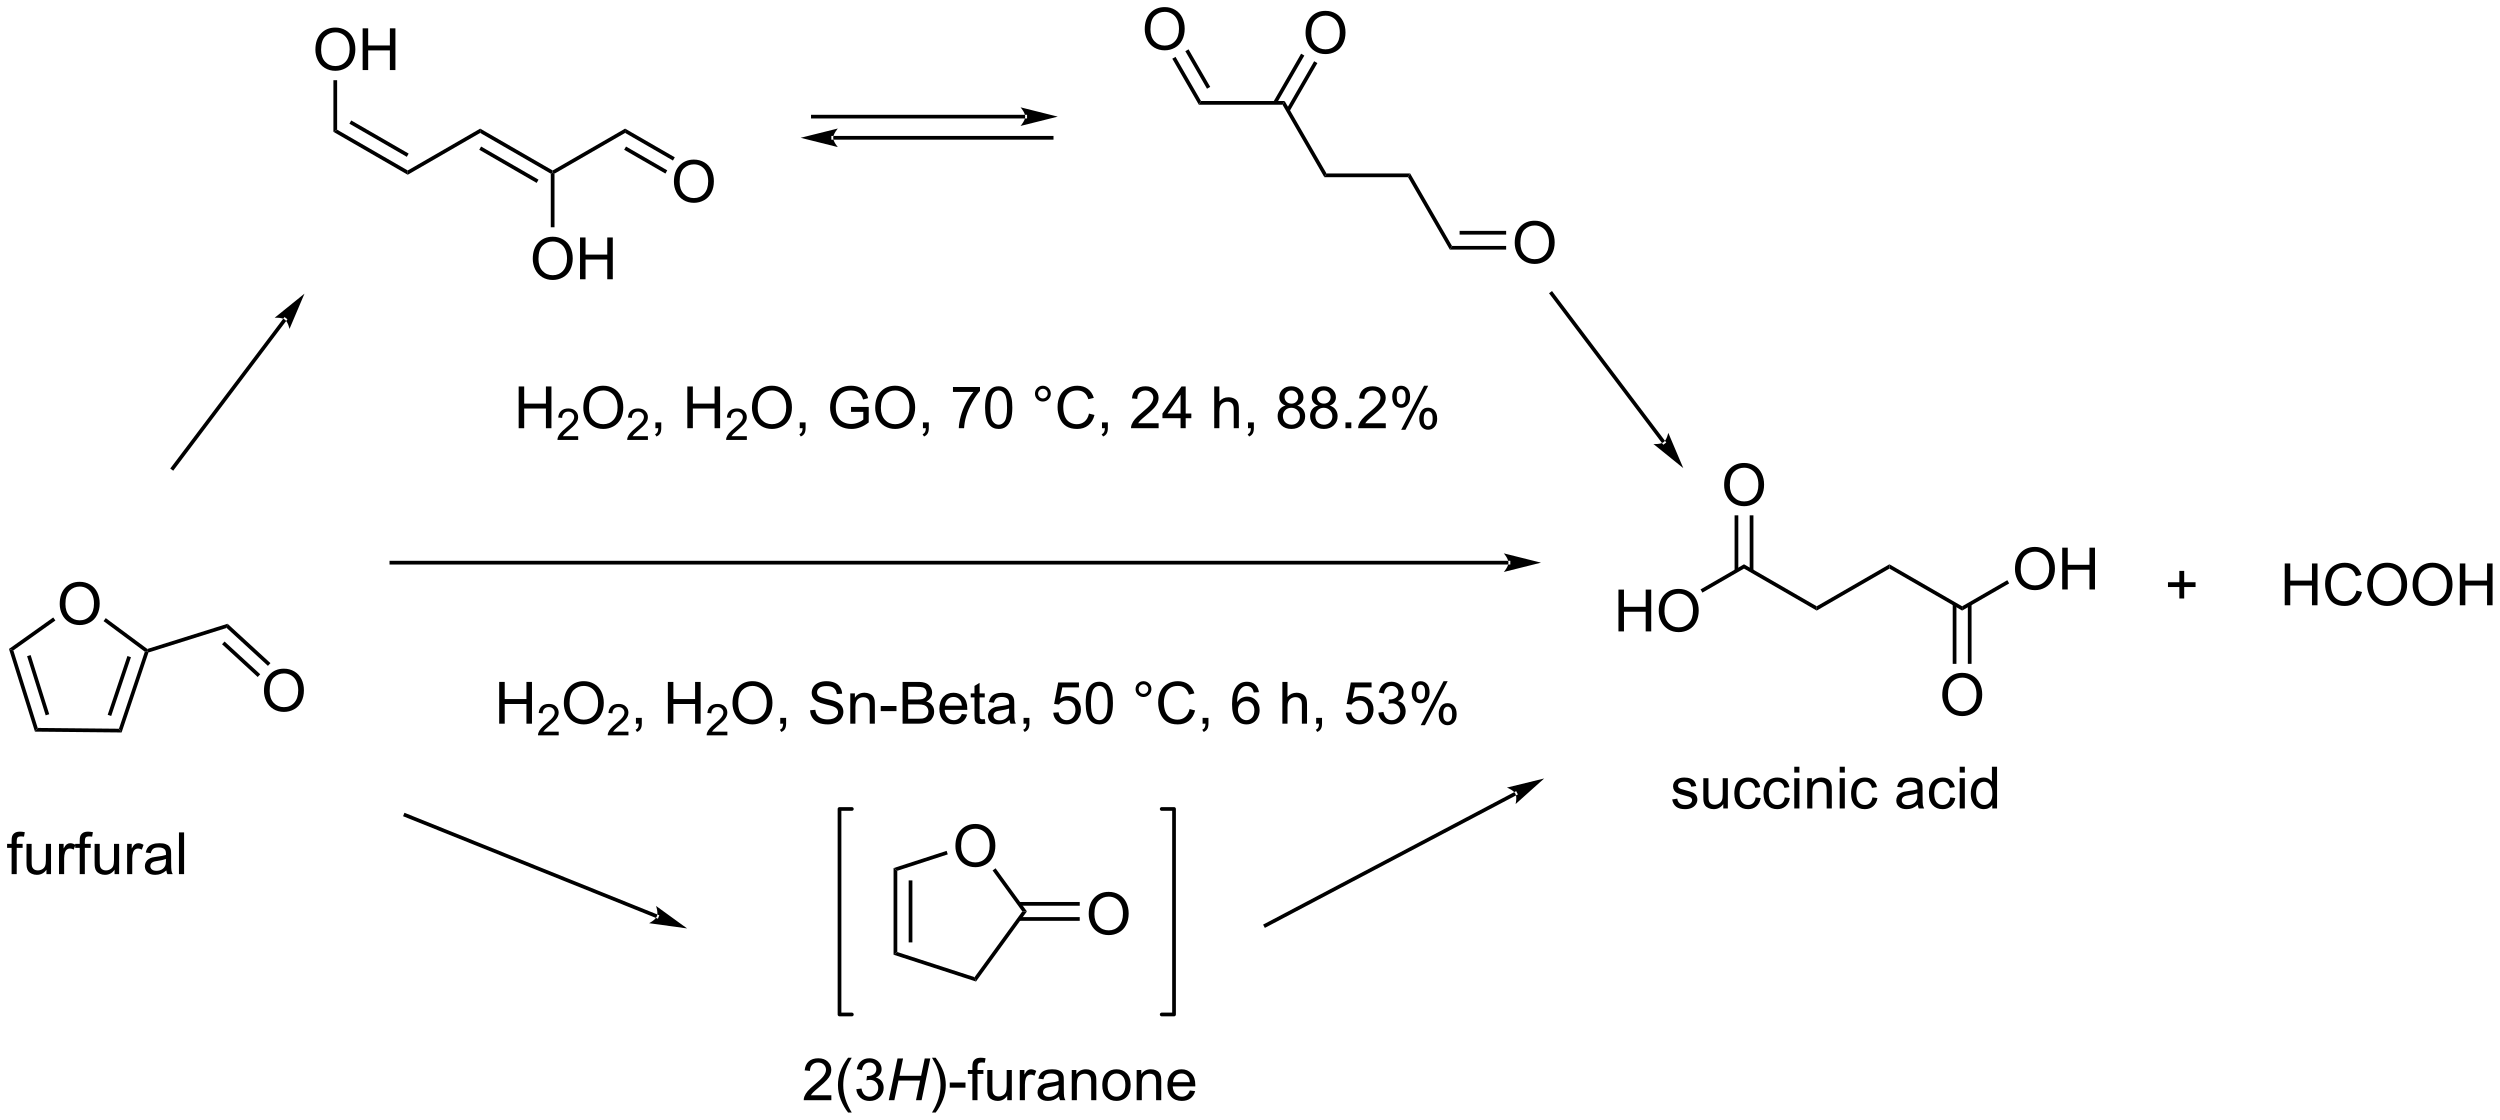 <?xml version="1.0" encoding="UTF-8"?>
<!DOCTYPE svg PUBLIC '-//W3C//DTD SVG 1.0//EN'
          'http://www.w3.org/TR/2001/REC-SVG-20010904/DTD/svg10.dtd'>
<svg stroke-dasharray="none" shape-rendering="auto" xmlns="http://www.w3.org/2000/svg" font-family="'Dialog'" text-rendering="auto" width="940" fill-opacity="1" color-interpolation="auto" color-rendering="auto" preserveAspectRatio="xMidYMid meet" font-size="12px" viewBox="0 0 940 421" fill="black" xmlns:xlink="http://www.w3.org/1999/xlink" stroke="black" image-rendering="auto" stroke-miterlimit="10" stroke-linecap="square" stroke-linejoin="miter" font-style="normal" stroke-width="1" height="421" stroke-dashoffset="0" font-weight="normal" stroke-opacity="1"
><!--Generated by the Batik Graphics2D SVG Generator--><defs id="genericDefs"
  /><g
  ><defs id="defs1"
    ><clipPath clipPathUnits="userSpaceOnUse" id="clipPath1"
      ><path d="M0.711 1.598 L353.157 1.598 L353.157 159.46 L0.711 159.46 L0.711 1.598 Z"
      /></clipPath
      ><clipPath clipPathUnits="userSpaceOnUse" id="clipPath2"
      ><path d="M-1.111 21.58 L-1.111 175.052 L341.536 175.052 L341.536 21.58 Z"
      /></clipPath
    ></defs
    ><g transform="scale(2.667,2.667) translate(-0.711,-1.598) matrix(1.029,0,0,1.029,1.853,-20.599)"
    ><path d="M7.072 104.324 Q7.072 102.897 7.838 102.092 Q8.604 101.285 9.815 101.285 Q10.606 101.285 11.242 101.665 Q11.88 102.043 12.213 102.72 Q12.549 103.397 12.549 104.256 Q12.549 105.129 12.197 105.816 Q11.846 106.504 11.2 106.858 Q10.557 107.212 9.809 107.212 Q9.002 107.212 8.364 106.821 Q7.729 106.428 7.401 105.754 Q7.072 105.076 7.072 104.324 ZM7.854 104.334 Q7.854 105.371 8.408 105.967 Q8.966 106.561 9.807 106.561 Q10.661 106.561 11.213 105.959 Q11.768 105.358 11.768 104.254 Q11.768 103.553 11.531 103.032 Q11.294 102.511 10.838 102.225 Q10.385 101.936 9.817 101.936 Q9.012 101.936 8.432 102.49 Q7.854 103.043 7.854 104.334 Z" stroke="none" clip-path="url(#clipPath2)"
    /></g
    ><g transform="matrix(2.743,0,0,2.743,3.047,-59.193)"
    ><path d="M0.12 110.535 L0.718 110.736 L4.056 121.362 L3.68 121.869 ZM2.603 111.528 L5.15 119.635 L5.637 119.483 L3.09 111.375 Z" stroke="none" clip-path="url(#clipPath2)"
    /></g
    ><g transform="matrix(2.743,0,0,2.743,3.047,-59.193)"
    ><path d="M3.68 121.869 L4.056 121.362 L15.193 121.472 L15.559 121.985 Z" stroke="none" clip-path="url(#clipPath2)"
    /></g
    ><g transform="matrix(2.743,0,0,2.743,3.047,-59.193)"
    ><path d="M15.559 121.985 L15.193 121.472 L18.739 110.913 L19.04 110.818 L19.24 111.023 ZM14.133 119.723 L16.839 111.667 L16.355 111.505 L13.65 119.561 Z" stroke="none" clip-path="url(#clipPath2)"
    /></g
    ><g transform="matrix(2.743,0,0,2.743,3.047,-59.193)"
    ><path d="M19.087 110.536 L19.04 110.818 L18.739 110.913 L13.083 106.718 L13.387 106.308 Z" stroke="none" clip-path="url(#clipPath2)"
    /></g
    ><g transform="matrix(2.743,0,0,2.743,3.047,-59.193)"
    ><path d="M6.186 106.218 L6.482 106.634 L0.718 110.736 L0.12 110.535 Z" stroke="none" clip-path="url(#clipPath2)"
    /></g
    ><g transform="matrix(2.743,0,0,2.743,3.047,-59.193)"
    ><path d="M19.24 111.023 L19.04 110.818 L19.087 110.536 L30.083 107.082 L29.955 107.657 Z" stroke="none" clip-path="url(#clipPath2)"
    /></g
    ><g transform="matrix(2.743,0,0,2.743,3.047,-59.193)"
    ><path d="M35.072 116.278 Q35.072 114.851 35.838 114.046 Q36.603 113.239 37.814 113.239 Q38.606 113.239 39.242 113.619 Q39.88 113.996 40.213 114.674 Q40.549 115.351 40.549 116.21 Q40.549 117.082 40.197 117.77 Q39.846 118.457 39.2 118.811 Q38.557 119.166 37.809 119.166 Q37.002 119.166 36.364 118.775 Q35.728 118.382 35.4 117.707 Q35.072 117.03 35.072 116.278 ZM35.853 116.288 Q35.853 117.325 36.408 117.921 Q36.965 118.515 37.807 118.515 Q38.661 118.515 39.213 117.913 Q39.767 117.311 39.767 116.207 Q39.767 115.507 39.531 114.986 Q39.294 114.465 38.838 114.179 Q38.385 113.89 37.817 113.89 Q37.012 113.89 36.432 114.444 Q35.853 114.996 35.853 116.288 Z" stroke="none" clip-path="url(#clipPath2)"
    /></g
    ><g transform="matrix(2.743,0,0,2.743,3.047,-59.193)"
    ><path d="M29.955 107.657 L30.083 107.082 L35.96 112.479 L35.615 112.854 ZM29.327 109.892 L34.214 114.38 L34.559 114.004 L29.672 109.516 Z" stroke="none" clip-path="url(#clipPath2)"
    /></g
    ><g transform="matrix(2.743,0,0,2.743,3.047,-59.193)"
    ><path d="M205.661 98.962 L205.661 98.962 L52.539 98.962 L52.284 98.962 L52.284 98.452 L52.539 98.452 L205.661 98.452 L205.917 98.452 L205.917 98.962 ZM210.126 98.707 L205.024 97.431 C205.024 97.431 205.661 98.149 205.661 98.707 C205.661 99.265 205.024 99.983 205.024 99.983 Z" stroke="none" clip-path="url(#clipPath2)"
    /></g
    ><g transform="matrix(2.743,0,0,2.743,3.047,-59.193)"
    ><path d="M129.853 137.562 Q129.853 136.136 130.618 135.331 Q131.384 134.524 132.595 134.524 Q133.387 134.524 134.022 134.904 Q134.66 135.281 134.993 135.958 Q135.329 136.636 135.329 137.495 Q135.329 138.367 134.978 139.055 Q134.626 139.742 133.98 140.096 Q133.337 140.451 132.59 140.451 Q131.782 140.451 131.144 140.06 Q130.509 139.667 130.181 138.992 Q129.853 138.315 129.853 137.562 ZM130.634 137.573 Q130.634 138.609 131.189 139.206 Q131.746 139.799 132.587 139.799 Q133.441 139.799 133.993 139.198 Q134.548 138.596 134.548 137.492 Q134.548 136.792 134.311 136.271 Q134.074 135.75 133.618 135.464 Q133.165 135.174 132.598 135.174 Q131.793 135.174 131.212 135.729 Q130.634 136.281 130.634 137.573 Z" stroke="none" clip-path="url(#clipPath2)"
    /></g
    ><g transform="matrix(2.743,0,0,2.743,3.047,-59.193)"
    ><path d="M121.376 140.573 L121.886 140.943 L121.886 152.081 L121.376 152.452 ZM123.447 142.263 L123.447 150.762 L123.957 150.762 L123.957 142.263 Z" stroke="none" clip-path="url(#clipPath2)"
    /></g
    ><g transform="matrix(2.743,0,0,2.743,3.047,-59.193)"
    ><path d="M121.376 152.452 L121.886 152.081 L132.479 155.523 L132.674 156.123 Z" stroke="none" clip-path="url(#clipPath2)"
    /></g
    ><g transform="matrix(2.743,0,0,2.743,3.047,-59.193)"
    ><path d="M132.674 156.123 L132.479 155.523 L139.025 146.512 L139.656 146.512 Z" stroke="none" clip-path="url(#clipPath2)"
    /></g
    ><g transform="matrix(2.743,0,0,2.743,3.047,-59.193)"
    ><path d="M139.656 146.512 L139.025 146.512 L134.948 140.9 L135.361 140.601 Z" stroke="none" clip-path="url(#clipPath2)"
    /></g
    ><g transform="matrix(2.743,0,0,2.743,3.047,-59.193)"
    ><path d="M128.648 138.21 L128.806 138.695 L121.886 140.943 L121.376 140.573 Z" stroke="none" clip-path="url(#clipPath2)"
    /></g
    ><g transform="matrix(2.743,0,0,2.743,3.047,-59.193)"
    ><path d="M148.126 146.873 Q148.126 145.446 148.892 144.642 Q149.657 143.834 150.868 143.834 Q151.66 143.834 152.295 144.214 Q152.933 144.592 153.267 145.269 Q153.603 145.946 153.603 146.805 Q153.603 147.678 153.251 148.365 Q152.9 149.053 152.254 149.407 Q151.611 149.761 150.863 149.761 Q150.056 149.761 149.418 149.371 Q148.782 148.977 148.454 148.303 Q148.126 147.626 148.126 146.873 ZM148.907 146.884 Q148.907 147.92 149.462 148.517 Q150.019 149.11 150.861 149.11 Q151.715 149.11 152.267 148.509 Q152.821 147.907 152.821 146.803 Q152.821 146.102 152.584 145.582 Q152.347 145.061 151.892 144.774 Q151.439 144.485 150.871 144.485 Q150.066 144.485 149.486 145.04 Q148.907 145.592 148.907 146.884 Z" stroke="none" clip-path="url(#clipPath2)"
    /></g
    ><g transform="matrix(2.743,0,0,2.743,3.047,-59.193)"
    ><path d="M138.588 147.803 L146.896 147.803 L146.896 147.293 L138.588 147.293 ZM138.588 145.732 L146.896 145.732 L146.896 145.221 L138.588 145.221 Z" stroke="none" clip-path="url(#clipPath2)"
    /></g
    ><g transform="matrix(2.743,0,0,2.743,3.047,-59.193)"
    ><path d="M220.74 108.131 L220.74 102.404 L221.498 102.404 L221.498 104.756 L224.474 104.756 L224.474 102.404 L225.232 102.404 L225.232 108.131 L224.474 108.131 L224.474 105.43 L221.498 105.43 L221.498 108.131 L220.74 108.131 ZM226.264 105.342 Q226.264 103.915 227.03 103.11 Q227.796 102.303 229.007 102.303 Q229.798 102.303 230.434 102.683 Q231.072 103.061 231.405 103.738 Q231.741 104.415 231.741 105.274 Q231.741 106.147 231.389 106.834 Q231.038 107.522 230.392 107.876 Q229.749 108.23 229.001 108.23 Q228.194 108.23 227.556 107.839 Q226.921 107.446 226.593 106.772 Q226.264 106.094 226.264 105.342 ZM227.046 105.352 Q227.046 106.389 227.6 106.985 Q228.158 107.579 228.999 107.579 Q229.853 107.579 230.405 106.977 Q230.96 106.376 230.96 105.272 Q230.96 104.571 230.723 104.05 Q230.486 103.529 230.03 103.243 Q229.577 102.954 229.009 102.954 Q228.205 102.954 227.624 103.509 Q227.046 104.061 227.046 105.352 Z" stroke="none" clip-path="url(#clipPath2)"
    /></g
    ><g transform="matrix(2.743,0,0,2.743,3.047,-59.193)"
    ><path d="M232.248 102.814 L231.993 102.372 L237.951 98.932 L237.951 99.521 Z" stroke="none" clip-path="url(#clipPath2)"
    /></g
    ><g transform="matrix(2.743,0,0,2.743,3.047,-59.193)"
    ><path d="M237.951 99.521 L237.951 98.932 L247.917 104.686 L247.917 105.275 Z" stroke="none" clip-path="url(#clipPath2)"
    /></g
    ><g transform="matrix(2.743,0,0,2.743,3.047,-59.193)"
    ><path d="M247.917 105.275 L247.917 104.686 L257.884 98.932 L257.884 99.521 Z" stroke="none" clip-path="url(#clipPath2)"
    /></g
    ><g transform="matrix(2.743,0,0,2.743,3.047,-59.193)"
    ><path d="M257.884 99.521 L257.884 98.932 L267.851 104.686 L267.851 105.275 Z" stroke="none" clip-path="url(#clipPath2)"
    /></g
    ><g transform="matrix(2.743,0,0,2.743,3.047,-59.193)"
    ><path d="M275.094 99.588 Q275.094 98.16 275.86 97.356 Q276.626 96.549 277.837 96.549 Q278.628 96.549 279.264 96.929 Q279.902 97.306 280.235 97.983 Q280.571 98.66 280.571 99.52 Q280.571 100.392 280.219 101.08 Q279.868 101.767 279.222 102.121 Q278.579 102.476 277.832 102.476 Q277.024 102.476 276.386 102.085 Q275.751 101.692 275.423 101.017 Q275.094 100.34 275.094 99.588 ZM275.876 99.598 Q275.876 100.634 276.43 101.231 Q276.988 101.825 277.829 101.825 Q278.683 101.825 279.235 101.223 Q279.79 100.621 279.79 99.517 Q279.79 98.817 279.553 98.296 Q279.316 97.775 278.86 97.489 Q278.407 97.2 277.839 97.2 Q277.035 97.2 276.454 97.754 Q275.876 98.306 275.876 99.598 ZM281.57 102.377 L281.57 96.65 L282.328 96.65 L282.328 99.002 L285.304 99.002 L285.304 96.65 L286.062 96.65 L286.062 102.377 L285.304 102.377 L285.304 99.676 L282.328 99.676 L282.328 102.377 L281.57 102.377 Z" stroke="none" clip-path="url(#clipPath2)"
    /></g
    ><g transform="matrix(2.743,0,0,2.743,3.047,-59.193)"
    ><path d="M267.851 105.275 L267.851 104.686 L274.043 101.111 L274.299 101.553 Z" stroke="none" clip-path="url(#clipPath2)"
    /></g
    ><g transform="matrix(2.743,0,0,2.743,3.047,-59.193)"
    ><path d="M235.227 88.079 Q235.227 86.652 235.993 85.847 Q236.759 85.04 237.97 85.04 Q238.761 85.04 239.397 85.42 Q240.035 85.798 240.368 86.475 Q240.704 87.152 240.704 88.011 Q240.704 88.884 240.352 89.571 Q240.001 90.259 239.355 90.613 Q238.712 90.967 237.964 90.967 Q237.157 90.967 236.519 90.576 Q235.884 90.183 235.555 89.509 Q235.227 88.832 235.227 88.079 ZM236.009 88.089 Q236.009 89.126 236.563 89.722 Q237.12 90.316 237.962 90.316 Q238.816 90.316 239.368 89.714 Q239.923 89.113 239.923 88.009 Q239.923 87.308 239.686 86.787 Q239.449 86.266 238.993 85.98 Q238.54 85.691 237.972 85.691 Q237.167 85.691 236.587 86.246 Q236.009 86.798 236.009 88.089 Z" stroke="none" clip-path="url(#clipPath2)"
    /></g
    ><g transform="matrix(2.743,0,0,2.743,3.047,-59.193)"
    ><path d="M239.242 99.825 L239.242 92.22 L238.731 92.22 L238.731 99.825 ZM237.17 99.825 L237.17 92.22 L236.66 92.22 L236.66 99.825 Z" stroke="none" clip-path="url(#clipPath2)"
    /></g
    ><g transform="matrix(2.743,0,0,2.743,3.047,-59.193)"
    ><path d="M265.128 116.85 Q265.128 115.424 265.893 114.619 Q266.659 113.811 267.87 113.811 Q268.662 113.811 269.297 114.192 Q269.935 114.569 270.268 115.246 Q270.604 115.924 270.604 116.783 Q270.604 117.655 270.253 118.343 Q269.901 119.03 269.255 119.384 Q268.612 119.739 267.865 119.739 Q267.057 119.739 266.419 119.348 Q265.784 118.955 265.456 118.28 Q265.128 117.603 265.128 116.85 ZM265.909 116.861 Q265.909 117.897 266.464 118.494 Q267.021 119.088 267.862 119.088 Q268.716 119.088 269.268 118.486 Q269.823 117.884 269.823 116.78 Q269.823 116.08 269.586 115.559 Q269.349 115.038 268.893 114.752 Q268.44 114.463 267.873 114.463 Q267.068 114.463 266.487 115.017 Q265.909 115.569 265.909 116.861 Z" stroke="none" clip-path="url(#clipPath2)"
    /></g
    ><g transform="matrix(2.743,0,0,2.743,3.047,-59.193)"
    ><path d="M266.56 104.383 L266.56 112.577 L267.07 112.577 L267.07 104.383 ZM268.632 104.383 L268.632 112.577 L269.142 112.577 L269.142 104.383 Z" stroke="none" clip-path="url(#clipPath2)"
    /></g
    ><g transform="matrix(2.743,0,0,2.743,3.047,-59.193)"
    ><path d="M69.986 80.28 L69.986 74.554 L70.744 74.554 L70.744 76.905 L73.721 76.905 L73.721 74.554 L74.478 74.554 L74.478 80.28 L73.721 80.28 L73.721 77.58 L70.744 77.58 L70.744 80.28 L69.986 80.28 Z" stroke="none" clip-path="url(#clipPath2)"
    /></g
    ><g transform="matrix(2.743,0,0,2.743,3.047,-59.193)"
    ><path d="M78.144 81.372 L78.144 81.88 L75.305 81.88 Q75.299 81.689 75.367 81.513 Q75.475 81.224 75.713 80.943 Q75.953 80.662 76.404 80.292 Q77.103 79.718 77.35 79.382 Q77.596 79.046 77.596 78.747 Q77.596 78.435 77.371 78.22 Q77.148 78.003 76.787 78.003 Q76.406 78.003 76.178 78.232 Q75.949 78.46 75.947 78.865 L75.404 78.81 Q75.461 78.203 75.824 77.886 Q76.188 77.568 76.799 77.568 Q77.418 77.568 77.777 77.912 Q78.139 78.253 78.139 78.759 Q78.139 79.017 78.033 79.267 Q77.928 79.515 77.682 79.79 Q77.438 80.066 76.869 80.546 Q76.394 80.945 76.26 81.087 Q76.125 81.23 76.037 81.372 L78.144 81.372 Z" stroke="none" clip-path="url(#clipPath2)"
    /></g
    ><g transform="matrix(2.743,0,0,2.743,3.047,-59.193)"
    ><path d="M78.848 77.491 Q78.848 76.064 79.614 75.259 Q80.379 74.452 81.59 74.452 Q82.382 74.452 83.017 74.832 Q83.655 75.21 83.989 75.887 Q84.325 76.564 84.325 77.423 Q84.325 78.296 83.973 78.983 Q83.621 79.671 82.975 80.025 Q82.332 80.379 81.585 80.379 Q80.778 80.379 80.14 79.989 Q79.504 79.595 79.176 78.921 Q78.848 78.244 78.848 77.491 ZM79.629 77.501 Q79.629 78.538 80.184 79.134 Q80.741 79.728 81.582 79.728 Q82.436 79.728 82.989 79.126 Q83.543 78.525 83.543 77.421 Q83.543 76.72 83.306 76.2 Q83.069 75.679 82.614 75.392 Q82.16 75.103 81.593 75.103 Q80.788 75.103 80.207 75.658 Q79.629 76.21 79.629 77.501 Z" stroke="none" clip-path="url(#clipPath2)"
    /></g
    ><g transform="matrix(2.743,0,0,2.743,3.047,-59.193)"
    ><path d="M87.704 81.372 L87.704 81.88 L84.864 81.88 Q84.858 81.689 84.927 81.513 Q85.034 81.224 85.272 80.943 Q85.513 80.662 85.964 80.292 Q86.663 79.718 86.909 79.382 Q87.155 79.046 87.155 78.747 Q87.155 78.435 86.931 78.22 Q86.708 78.003 86.347 78.003 Q85.966 78.003 85.737 78.232 Q85.509 78.46 85.507 78.865 L84.964 78.81 Q85.02 78.203 85.384 77.886 Q85.747 77.568 86.358 77.568 Q86.978 77.568 87.337 77.912 Q87.698 78.253 87.698 78.759 Q87.698 79.017 87.593 79.267 Q87.487 79.515 87.241 79.79 Q86.997 80.066 86.429 80.546 Q85.954 80.945 85.819 81.087 Q85.685 81.23 85.597 81.372 L87.704 81.372 Z" stroke="none" clip-path="url(#clipPath2)"
    /></g
    ><g transform="matrix(2.743,0,0,2.743,3.047,-59.193)"
    ><path d="M88.73 80.28 L88.73 79.478 L89.532 79.478 L89.532 80.28 Q89.532 80.723 89.376 80.994 Q89.22 81.265 88.879 81.413 L88.684 81.114 Q88.907 81.015 89.012 80.825 Q89.118 80.637 89.129 80.28 L88.73 80.28 ZM93.105 80.28 L93.105 74.554 L93.863 74.554 L93.863 76.905 L96.84 76.905 L96.84 74.554 L97.598 74.554 L97.598 80.28 L96.84 80.28 L96.84 77.58 L93.863 77.58 L93.863 80.28 L93.105 80.28 Z" stroke="none" clip-path="url(#clipPath2)"
    /></g
    ><g transform="matrix(2.743,0,0,2.743,3.047,-59.193)"
    ><path d="M101.264 81.372 L101.264 81.88 L98.424 81.88 Q98.418 81.689 98.486 81.513 Q98.594 81.224 98.832 80.943 Q99.072 80.662 99.523 80.292 Q100.223 79.718 100.469 79.382 Q100.715 79.046 100.715 78.747 Q100.715 78.435 100.49 78.22 Q100.268 78.003 99.906 78.003 Q99.525 78.003 99.297 78.232 Q99.068 78.46 99.066 78.865 L98.523 78.81 Q98.58 78.203 98.943 77.886 Q99.307 77.568 99.918 77.568 Q100.537 77.568 100.897 77.912 Q101.258 78.253 101.258 78.759 Q101.258 79.017 101.152 79.267 Q101.047 79.515 100.801 79.79 Q100.557 80.066 99.988 80.546 Q99.514 80.945 99.379 81.087 Q99.244 81.23 99.156 81.372 L101.264 81.372 Z" stroke="none" clip-path="url(#clipPath2)"
    /></g
    ><g transform="matrix(2.743,0,0,2.743,3.047,-59.193)"
    ><path d="M101.967 77.491 Q101.967 76.064 102.733 75.259 Q103.498 74.452 104.709 74.452 Q105.501 74.452 106.136 74.832 Q106.774 75.21 107.108 75.887 Q107.444 76.564 107.444 77.423 Q107.444 78.296 107.092 78.983 Q106.741 79.671 106.095 80.025 Q105.451 80.379 104.704 80.379 Q103.897 80.379 103.259 79.989 Q102.623 79.595 102.295 78.921 Q101.967 78.244 101.967 77.491 ZM102.748 77.501 Q102.748 78.538 103.303 79.134 Q103.86 79.728 104.701 79.728 Q105.556 79.728 106.108 79.126 Q106.662 78.525 106.662 77.421 Q106.662 76.72 106.425 76.2 Q106.189 75.679 105.733 75.392 Q105.28 75.103 104.712 75.103 Q103.907 75.103 103.326 75.658 Q102.748 76.21 102.748 77.501 ZM108.513 80.28 L108.513 79.478 L109.315 79.478 L109.315 80.28 Q109.315 80.723 109.159 80.994 Q109.002 81.265 108.661 81.413 L108.466 81.114 Q108.69 81.015 108.794 80.825 Q108.901 80.637 108.911 80.28 L108.513 80.28 ZM115.544 78.033 L115.544 77.361 L117.971 77.358 L117.971 79.483 Q117.411 79.929 116.817 80.155 Q116.224 80.379 115.599 80.379 Q114.755 80.379 114.065 80.017 Q113.377 79.655 113.026 78.973 Q112.674 78.288 112.674 77.444 Q112.674 76.608 113.023 75.884 Q113.372 75.158 114.028 74.806 Q114.685 74.455 115.541 74.455 Q116.161 74.455 116.664 74.658 Q117.166 74.858 117.45 75.218 Q117.737 75.577 117.885 76.155 L117.2 76.343 Q117.073 75.905 116.88 75.655 Q116.69 75.405 116.333 75.254 Q115.979 75.103 115.544 75.103 Q115.026 75.103 114.645 75.262 Q114.268 75.421 114.034 75.679 Q113.802 75.936 113.674 76.244 Q113.455 76.775 113.455 77.397 Q113.455 78.163 113.718 78.679 Q113.981 79.194 114.484 79.444 Q114.989 79.694 115.557 79.694 Q116.049 79.694 116.518 79.504 Q116.987 79.314 117.229 79.1 L117.229 78.033 L115.544 78.033 ZM118.858 77.491 Q118.858 76.064 119.623 75.259 Q120.389 74.452 121.6 74.452 Q122.392 74.452 123.027 74.832 Q123.665 75.21 123.998 75.887 Q124.334 76.564 124.334 77.423 Q124.334 78.296 123.983 78.983 Q123.631 79.671 122.985 80.025 Q122.342 80.379 121.595 80.379 Q120.787 80.379 120.149 79.989 Q119.514 79.595 119.186 78.921 Q118.858 78.244 118.858 77.491 ZM119.639 77.501 Q119.639 78.538 120.194 79.134 Q120.751 79.728 121.592 79.728 Q122.446 79.728 122.998 79.126 Q123.553 78.525 123.553 77.421 Q123.553 76.72 123.316 76.2 Q123.079 75.679 122.623 75.392 Q122.17 75.103 121.603 75.103 Q120.798 75.103 120.217 75.658 Q119.639 76.21 119.639 77.501 ZM125.403 80.28 L125.403 79.478 L126.205 79.478 L126.205 80.28 Q126.205 80.723 126.049 80.994 Q125.893 81.265 125.552 81.413 L125.356 81.114 Q125.58 81.015 125.685 80.825 Q125.791 80.637 125.802 80.28 L125.403 80.28 ZM129.518 75.304 L129.518 74.626 L133.224 74.626 L133.224 75.173 Q132.677 75.757 132.14 76.723 Q131.604 77.686 131.31 78.705 Q131.099 79.423 131.041 80.28 L130.317 80.28 Q130.33 79.603 130.583 78.647 Q130.838 77.689 131.312 76.801 Q131.786 75.913 132.323 75.304 L129.518 75.304 ZM133.92 77.455 Q133.92 76.439 134.129 75.822 Q134.337 75.202 134.748 74.866 Q135.162 74.53 135.787 74.53 Q136.248 74.53 136.595 74.715 Q136.944 74.9 137.17 75.251 Q137.397 75.6 137.524 76.103 Q137.655 76.603 137.655 77.455 Q137.655 78.463 137.446 79.082 Q137.241 79.702 136.827 80.041 Q136.415 80.379 135.787 80.379 Q134.959 80.379 134.485 79.783 Q133.92 79.069 133.92 77.455 ZM134.642 77.455 Q134.642 78.866 134.972 79.332 Q135.303 79.798 135.787 79.798 Q136.272 79.798 136.6 79.33 Q136.931 78.861 136.931 77.455 Q136.931 76.041 136.6 75.577 Q136.272 75.111 135.78 75.111 Q135.295 75.111 135.006 75.522 Q134.642 76.046 134.642 77.455 ZM140.759 75.538 Q140.759 75.088 141.077 74.772 Q141.397 74.455 141.842 74.455 Q142.295 74.455 142.61 74.772 Q142.928 75.088 142.928 75.538 Q142.928 75.986 142.608 76.306 Q142.29 76.624 141.842 76.624 Q141.397 76.624 141.077 76.309 Q140.759 75.991 140.759 75.538 ZM141.186 75.538 Q141.186 75.811 141.379 76.004 Q141.571 76.197 141.845 76.197 Q142.116 76.197 142.308 76.004 Q142.501 75.811 142.501 75.538 Q142.501 75.265 142.308 75.072 Q142.116 74.876 141.845 74.876 Q141.571 74.876 141.379 75.072 Q141.186 75.265 141.186 75.538 ZM148.161 78.272 L148.919 78.463 Q148.682 79.397 148.062 79.89 Q147.442 80.379 146.549 80.379 Q145.622 80.379 145.041 80.001 Q144.463 79.624 144.159 78.91 Q143.856 78.194 143.856 77.374 Q143.856 76.478 144.198 75.814 Q144.541 75.147 145.172 74.801 Q145.802 74.455 146.56 74.455 Q147.419 74.455 148.005 74.892 Q148.591 75.33 148.823 76.124 L148.075 76.298 Q147.877 75.673 147.497 75.39 Q147.119 75.103 146.544 75.103 Q145.885 75.103 145.44 75.421 Q144.997 75.736 144.817 76.27 Q144.638 76.804 144.638 77.369 Q144.638 78.1 144.851 78.645 Q145.065 79.189 145.513 79.46 Q145.963 79.728 146.487 79.728 Q147.122 79.728 147.562 79.361 Q148.005 78.994 148.161 78.272 ZM149.946 80.28 L149.946 79.478 L150.748 79.478 L150.748 80.28 Q150.748 80.723 150.592 80.994 Q150.436 81.265 150.095 81.413 L149.899 81.114 Q150.123 81.015 150.227 80.825 Q150.334 80.637 150.345 80.28 L149.946 80.28 ZM157.709 79.603 L157.709 80.28 L153.923 80.28 Q153.915 80.025 154.006 79.791 Q154.149 79.405 154.467 79.03 Q154.787 78.655 155.389 78.163 Q156.321 77.397 156.649 76.95 Q156.977 76.501 156.977 76.103 Q156.977 75.686 156.678 75.4 Q156.381 75.111 155.899 75.111 Q155.392 75.111 155.087 75.416 Q154.782 75.72 154.78 76.259 L154.056 76.186 Q154.131 75.376 154.616 74.955 Q155.1 74.53 155.915 74.53 Q156.741 74.53 157.22 74.989 Q157.702 75.444 157.702 76.119 Q157.702 76.463 157.561 76.796 Q157.42 77.126 157.092 77.494 Q156.767 77.861 156.009 78.501 Q155.376 79.033 155.196 79.223 Q155.017 79.413 154.899 79.603 L157.709 79.603 ZM160.716 80.28 L160.716 78.908 L158.231 78.908 L158.231 78.265 L160.846 74.554 L161.419 74.554 L161.419 78.265 L162.192 78.265 L162.192 78.908 L161.419 78.908 L161.419 80.28 L160.716 80.28 ZM160.716 78.265 L160.716 75.681 L158.924 78.265 L160.716 78.265 ZM165.33 80.28 L165.33 74.554 L166.034 74.554 L166.034 76.608 Q166.526 76.038 167.276 76.038 Q167.737 76.038 168.075 76.22 Q168.416 76.4 168.562 76.72 Q168.708 77.041 168.708 77.65 L168.708 80.28 L168.005 80.28 L168.005 77.65 Q168.005 77.124 167.776 76.884 Q167.549 76.642 167.13 76.642 Q166.817 76.642 166.541 76.806 Q166.268 76.968 166.151 77.246 Q166.034 77.522 166.034 78.009 L166.034 80.28 L165.33 80.28 ZM169.962 80.28 L169.962 79.478 L170.764 79.478 L170.764 80.28 Q170.764 80.723 170.608 80.994 Q170.452 81.265 170.11 81.413 L169.915 81.114 Q170.139 81.015 170.243 80.825 Q170.35 80.637 170.36 80.28 L169.962 80.28 ZM175.11 77.173 Q174.673 77.015 174.462 76.718 Q174.251 76.421 174.251 76.007 Q174.251 75.382 174.699 74.957 Q175.149 74.53 175.897 74.53 Q176.647 74.53 177.102 74.965 Q177.561 75.4 177.561 76.025 Q177.561 76.423 177.35 76.72 Q177.142 77.015 176.717 77.173 Q177.243 77.345 177.519 77.728 Q177.795 78.111 177.795 78.642 Q177.795 79.376 177.274 79.879 Q176.756 80.379 175.907 80.379 Q175.061 80.379 174.54 79.876 Q174.022 79.374 174.022 78.624 Q174.022 78.064 174.303 77.689 Q174.587 77.311 175.11 77.173 ZM174.97 75.983 Q174.97 76.39 175.23 76.647 Q175.493 76.905 175.912 76.905 Q176.319 76.905 176.577 76.65 Q176.837 76.392 176.837 76.022 Q176.837 75.634 176.569 75.371 Q176.303 75.108 175.905 75.108 Q175.501 75.108 175.235 75.366 Q174.97 75.624 174.97 75.983 ZM174.743 78.626 Q174.743 78.929 174.886 79.21 Q175.03 79.491 175.311 79.645 Q175.592 79.798 175.915 79.798 Q176.42 79.798 176.748 79.475 Q177.077 79.15 177.077 78.65 Q177.077 78.142 176.738 77.811 Q176.399 77.478 175.892 77.478 Q175.397 77.478 175.069 77.806 Q174.743 78.134 174.743 78.626 ZM179.56 77.173 Q179.122 77.015 178.911 76.718 Q178.7 76.421 178.7 76.007 Q178.7 75.382 179.148 74.957 Q179.599 74.53 180.346 74.53 Q181.096 74.53 181.552 74.965 Q182.01 75.4 182.01 76.025 Q182.01 76.423 181.799 76.72 Q181.591 77.015 181.166 77.173 Q181.692 77.345 181.968 77.728 Q182.244 78.111 182.244 78.642 Q182.244 79.376 181.724 79.879 Q181.205 80.379 180.356 80.379 Q179.51 80.379 178.989 79.876 Q178.471 79.374 178.471 78.624 Q178.471 78.064 178.752 77.689 Q179.036 77.311 179.56 77.173 ZM179.419 75.983 Q179.419 76.39 179.679 76.647 Q179.942 76.905 180.362 76.905 Q180.768 76.905 181.026 76.65 Q181.286 76.392 181.286 76.022 Q181.286 75.634 181.018 75.371 Q180.752 75.108 180.354 75.108 Q179.95 75.108 179.685 75.366 Q179.419 75.624 179.419 75.983 ZM179.192 78.626 Q179.192 78.929 179.336 79.21 Q179.479 79.491 179.76 79.645 Q180.041 79.798 180.364 79.798 Q180.869 79.798 181.198 79.475 Q181.526 79.15 181.526 78.65 Q181.526 78.142 181.187 77.811 Q180.849 77.478 180.341 77.478 Q179.846 77.478 179.518 77.806 Q179.192 78.134 179.192 78.626 ZM183.321 80.28 L183.321 79.478 L184.123 79.478 L184.123 80.28 L183.321 80.28 ZM188.846 79.603 L188.846 80.28 L185.06 80.28 Q185.052 80.025 185.143 79.791 Q185.286 79.405 185.604 79.03 Q185.924 78.655 186.526 78.163 Q187.458 77.397 187.786 76.95 Q188.114 76.501 188.114 76.103 Q188.114 75.686 187.815 75.4 Q187.518 75.111 187.036 75.111 Q186.528 75.111 186.224 75.416 Q185.919 75.72 185.916 76.259 L185.192 76.186 Q185.268 75.376 185.752 74.955 Q186.237 74.53 187.052 74.53 Q187.877 74.53 188.356 74.989 Q188.838 75.444 188.838 76.119 Q188.838 76.463 188.698 76.796 Q188.557 77.126 188.229 77.494 Q187.903 77.861 187.145 78.501 Q186.513 79.033 186.333 79.223 Q186.153 79.413 186.036 79.603 L188.846 79.603 ZM189.733 75.929 Q189.733 75.314 190.04 74.884 Q190.35 74.455 190.936 74.455 Q191.475 74.455 191.827 74.84 Q192.181 75.225 192.181 75.97 Q192.181 76.697 191.824 77.09 Q191.467 77.483 190.944 77.483 Q190.423 77.483 190.077 77.098 Q189.733 76.71 189.733 75.929 ZM190.954 74.939 Q190.694 74.939 190.519 75.166 Q190.345 75.392 190.345 75.999 Q190.345 76.548 190.519 76.775 Q190.696 76.999 190.954 76.999 Q191.22 76.999 191.394 76.772 Q191.569 76.546 191.569 75.944 Q191.569 75.39 191.392 75.166 Q191.217 74.939 190.954 74.939 ZM190.959 80.491 L194.092 74.455 L194.662 74.455 L191.54 80.491 L190.959 80.491 ZM193.436 78.936 Q193.436 78.319 193.743 77.892 Q194.053 77.463 194.642 77.463 Q195.181 77.463 195.535 77.848 Q195.889 78.233 195.889 78.978 Q195.889 79.705 195.53 80.098 Q195.173 80.491 194.647 80.491 Q194.126 80.491 193.78 80.103 Q193.436 79.713 193.436 78.936 ZM194.662 77.947 Q194.397 77.947 194.222 78.173 Q194.048 78.4 194.048 79.007 Q194.048 79.554 194.222 79.78 Q194.399 80.007 194.657 80.007 Q194.928 80.007 195.1 79.78 Q195.274 79.554 195.274 78.952 Q195.274 78.397 195.097 78.173 Q194.923 77.947 194.662 77.947 Z" stroke="none" clip-path="url(#clipPath2)"
    /></g
    ><g transform="matrix(2.743,0,0,2.743,3.047,-59.193)"
    ><path d="M67.316 120.78 L67.316 115.054 L68.074 115.054 L68.074 117.405 L71.051 117.405 L71.051 115.054 L71.809 115.054 L71.809 120.78 L71.051 120.78 L71.051 118.08 L68.074 118.08 L68.074 120.78 L67.316 120.78 Z" stroke="none" clip-path="url(#clipPath2)"
    /></g
    ><g transform="matrix(2.743,0,0,2.743,3.047,-59.193)"
    ><path d="M75.475 121.873 L75.475 122.38 L72.635 122.38 Q72.629 122.189 72.697 122.013 Q72.805 121.724 73.043 121.443 Q73.283 121.162 73.734 120.793 Q74.434 120.218 74.68 119.882 Q74.926 119.546 74.926 119.248 Q74.926 118.935 74.701 118.72 Q74.478 118.503 74.117 118.503 Q73.736 118.503 73.508 118.732 Q73.279 118.96 73.277 119.365 L72.734 119.31 Q72.791 118.703 73.154 118.386 Q73.518 118.068 74.129 118.068 Q74.748 118.068 75.107 118.412 Q75.469 118.753 75.469 119.259 Q75.469 119.517 75.363 119.767 Q75.258 120.015 75.012 120.291 Q74.768 120.566 74.199 121.046 Q73.725 121.445 73.59 121.587 Q73.455 121.73 73.367 121.873 L75.475 121.873 Z" stroke="none" clip-path="url(#clipPath2)"
    /></g
    ><g transform="matrix(2.743,0,0,2.743,3.047,-59.193)"
    ><path d="M76.178 117.991 Q76.178 116.564 76.944 115.76 Q77.709 114.952 78.92 114.952 Q79.712 114.952 80.347 115.332 Q80.985 115.71 81.319 116.387 Q81.655 117.064 81.655 117.924 Q81.655 118.796 81.303 119.484 Q80.951 120.171 80.306 120.525 Q79.662 120.879 78.915 120.879 Q78.108 120.879 77.47 120.489 Q76.834 120.096 76.506 119.421 Q76.178 118.744 76.178 117.991 ZM76.959 118.002 Q76.959 119.038 77.514 119.635 Q78.071 120.228 78.912 120.228 Q79.767 120.228 80.319 119.627 Q80.873 119.025 80.873 117.921 Q80.873 117.221 80.636 116.7 Q80.399 116.179 79.944 115.892 Q79.49 115.603 78.923 115.603 Q78.118 115.603 77.537 116.158 Q76.959 116.71 76.959 118.002 Z" stroke="none" clip-path="url(#clipPath2)"
    /></g
    ><g transform="matrix(2.743,0,0,2.743,3.047,-59.193)"
    ><path d="M85.034 121.873 L85.034 122.38 L82.194 122.38 Q82.189 122.189 82.257 122.013 Q82.364 121.724 82.603 121.443 Q82.843 121.162 83.294 120.793 Q83.993 120.218 84.239 119.882 Q84.485 119.546 84.485 119.248 Q84.485 118.935 84.261 118.72 Q84.038 118.503 83.677 118.503 Q83.296 118.503 83.067 118.732 Q82.839 118.96 82.837 119.365 L82.294 119.31 Q82.351 118.703 82.714 118.386 Q83.077 118.068 83.689 118.068 Q84.308 118.068 84.667 118.412 Q85.028 118.753 85.028 119.259 Q85.028 119.517 84.923 119.767 Q84.817 120.015 84.571 120.291 Q84.327 120.566 83.759 121.046 Q83.284 121.445 83.149 121.587 Q83.015 121.73 82.927 121.873 L85.034 121.873 Z" stroke="none" clip-path="url(#clipPath2)"
    /></g
    ><g transform="matrix(2.743,0,0,2.743,3.047,-59.193)"
    ><path d="M86.061 120.78 L86.061 119.978 L86.863 119.978 L86.863 120.78 Q86.863 121.223 86.706 121.494 Q86.55 121.765 86.209 121.913 L86.014 121.614 Q86.238 121.515 86.342 121.325 Q86.449 121.137 86.459 120.78 L86.061 120.78 ZM90.436 120.78 L90.436 115.054 L91.193 115.054 L91.193 117.405 L94.17 117.405 L94.17 115.054 L94.928 115.054 L94.928 120.78 L94.17 120.78 L94.17 118.08 L91.193 118.08 L91.193 120.78 L90.436 120.78 Z" stroke="none" clip-path="url(#clipPath2)"
    /></g
    ><g transform="matrix(2.743,0,0,2.743,3.047,-59.193)"
    ><path d="M98.594 121.873 L98.594 122.38 L95.754 122.38 Q95.748 122.189 95.816 122.013 Q95.924 121.724 96.162 121.443 Q96.402 121.162 96.853 120.793 Q97.553 120.218 97.799 119.882 Q98.045 119.546 98.045 119.248 Q98.045 118.935 97.82 118.72 Q97.598 118.503 97.236 118.503 Q96.855 118.503 96.627 118.732 Q96.398 118.96 96.396 119.365 L95.853 119.31 Q95.91 118.703 96.273 118.386 Q96.637 118.068 97.248 118.068 Q97.867 118.068 98.227 118.412 Q98.588 118.753 98.588 119.259 Q98.588 119.517 98.482 119.767 Q98.377 120.015 98.131 120.291 Q97.887 120.566 97.318 121.046 Q96.844 121.445 96.709 121.587 Q96.574 121.73 96.486 121.873 L98.594 121.873 Z" stroke="none" clip-path="url(#clipPath2)"
    /></g
    ><g transform="matrix(2.743,0,0,2.743,3.047,-59.193)"
    ><path d="M99.297 117.991 Q99.297 116.564 100.063 115.76 Q100.828 114.952 102.039 114.952 Q102.831 114.952 103.466 115.332 Q104.104 115.71 104.438 116.387 Q104.774 117.064 104.774 117.924 Q104.774 118.796 104.422 119.484 Q104.071 120.171 103.425 120.525 Q102.781 120.879 102.034 120.879 Q101.227 120.879 100.589 120.489 Q99.953 120.096 99.625 119.421 Q99.297 118.744 99.297 117.991 ZM100.078 118.002 Q100.078 119.038 100.633 119.635 Q101.19 120.228 102.031 120.228 Q102.886 120.228 103.438 119.627 Q103.992 119.025 103.992 117.921 Q103.992 117.221 103.755 116.7 Q103.519 116.179 103.063 115.892 Q102.61 115.603 102.042 115.603 Q101.237 115.603 100.656 116.158 Q100.078 116.71 100.078 118.002 ZM105.843 120.78 L105.843 119.978 L106.645 119.978 L106.645 120.78 Q106.645 121.223 106.489 121.494 Q106.332 121.765 105.991 121.913 L105.796 121.614 Q106.02 121.515 106.124 121.325 Q106.231 121.137 106.241 120.78 L105.843 120.78 ZM109.936 118.939 L110.653 118.877 Q110.702 119.306 110.887 119.582 Q111.075 119.859 111.465 120.028 Q111.856 120.197 112.343 120.197 Q112.778 120.197 113.108 120.07 Q113.442 119.939 113.603 119.715 Q113.765 119.491 113.765 119.226 Q113.765 118.955 113.608 118.754 Q113.452 118.554 113.093 118.416 Q112.864 118.327 112.075 118.137 Q111.285 117.947 110.968 117.78 Q110.559 117.564 110.356 117.247 Q110.155 116.929 110.155 116.533 Q110.155 116.101 110.4 115.723 Q110.647 115.346 111.119 115.15 Q111.593 114.955 112.171 114.955 Q112.809 114.955 113.293 115.161 Q113.78 115.366 114.041 115.765 Q114.304 116.163 114.325 116.666 L113.598 116.721 Q113.538 116.179 113.2 115.903 Q112.864 115.624 112.202 115.624 Q111.515 115.624 111.2 115.877 Q110.887 116.127 110.887 116.484 Q110.887 116.791 111.108 116.991 Q111.327 117.189 112.251 117.4 Q113.176 117.609 113.52 117.765 Q114.02 117.994 114.257 118.348 Q114.496 118.702 114.496 119.163 Q114.496 119.619 114.233 120.025 Q113.973 120.429 113.481 120.655 Q112.991 120.879 112.379 120.879 Q111.6 120.879 111.075 120.653 Q110.551 120.424 110.251 119.971 Q109.952 119.515 109.936 118.939 ZM115.442 120.78 L115.442 116.632 L116.075 116.632 L116.075 117.221 Q116.53 116.538 117.395 116.538 Q117.77 116.538 118.082 116.674 Q118.397 116.806 118.554 117.025 Q118.71 117.244 118.772 117.546 Q118.811 117.741 118.811 118.228 L118.811 120.78 L118.108 120.78 L118.108 118.257 Q118.108 117.827 118.025 117.614 Q117.944 117.4 117.736 117.275 Q117.528 117.148 117.246 117.148 Q116.796 117.148 116.47 117.434 Q116.145 117.718 116.145 118.515 L116.145 120.78 L115.442 120.78 ZM119.617 119.062 L119.617 118.353 L121.776 118.353 L121.776 119.062 L119.617 119.062 ZM122.612 120.78 L122.612 115.054 L124.761 115.054 Q125.417 115.054 125.813 115.228 Q126.211 115.4 126.435 115.762 Q126.659 116.124 126.659 116.517 Q126.659 116.885 126.459 117.21 Q126.261 117.533 125.86 117.734 Q126.378 117.885 126.656 118.252 Q126.938 118.619 126.938 119.119 Q126.938 119.523 126.766 119.869 Q126.597 120.213 126.347 120.4 Q126.097 120.588 125.719 120.684 Q125.344 120.78 124.797 120.78 L122.612 120.78 ZM123.37 117.46 L124.61 117.46 Q125.112 117.46 125.331 117.392 Q125.62 117.306 125.766 117.109 Q125.914 116.908 125.914 116.609 Q125.914 116.322 125.776 116.106 Q125.641 115.89 125.386 115.809 Q125.133 115.728 124.516 115.728 L123.37 115.728 L123.37 117.46 ZM123.37 120.103 L124.797 120.103 Q125.164 120.103 125.313 120.077 Q125.573 120.03 125.748 119.921 Q125.925 119.812 126.037 119.603 Q126.151 119.392 126.151 119.119 Q126.151 118.799 125.987 118.564 Q125.823 118.327 125.531 118.231 Q125.242 118.135 124.696 118.135 L123.37 118.135 L123.37 120.103 ZM130.729 119.445 L131.456 119.533 Q131.284 120.171 130.818 120.523 Q130.354 120.874 129.633 120.874 Q128.722 120.874 128.188 120.314 Q127.656 119.752 127.656 118.741 Q127.656 117.695 128.196 117.116 Q128.735 116.538 129.594 116.538 Q130.425 116.538 130.951 117.106 Q131.479 117.671 131.479 118.697 Q131.479 118.76 131.477 118.885 L128.383 118.885 Q128.422 119.57 128.768 119.934 Q129.117 120.296 129.636 120.296 Q130.024 120.296 130.297 120.093 Q130.571 119.89 130.729 119.445 ZM128.422 118.306 L130.737 118.306 Q130.69 117.783 130.472 117.523 Q130.136 117.116 129.602 117.116 Q129.117 117.116 128.787 117.442 Q128.456 117.765 128.422 118.306 ZM133.874 120.15 L133.976 120.773 Q133.679 120.835 133.444 120.835 Q133.061 120.835 132.851 120.715 Q132.64 120.593 132.554 120.395 Q132.468 120.197 132.468 119.564 L132.468 117.179 L131.952 117.179 L131.952 116.632 L132.468 116.632 L132.468 115.603 L133.168 115.181 L133.168 116.632 L133.874 116.632 L133.874 117.179 L133.168 117.179 L133.168 119.603 Q133.168 119.905 133.205 119.991 Q133.241 120.077 133.325 120.129 Q133.41 120.179 133.567 120.179 Q133.684 120.179 133.874 120.15 ZM137.268 120.267 Q136.878 120.601 136.516 120.739 Q136.156 120.874 135.742 120.874 Q135.058 120.874 134.69 120.541 Q134.323 120.205 134.323 119.687 Q134.323 119.382 134.461 119.129 Q134.602 118.877 134.826 118.726 Q135.05 118.572 135.331 118.494 Q135.539 118.439 135.956 118.39 Q136.808 118.288 137.211 118.148 Q137.214 118.002 137.214 117.963 Q137.214 117.533 137.016 117.359 Q136.745 117.119 136.214 117.119 Q135.719 117.119 135.482 117.293 Q135.245 117.468 135.133 117.908 L134.446 117.814 Q134.539 117.374 134.753 117.103 Q134.969 116.83 135.375 116.684 Q135.781 116.538 136.315 116.538 Q136.847 116.538 137.177 116.663 Q137.511 116.788 137.667 116.978 Q137.823 117.166 137.886 117.455 Q137.922 117.635 137.922 118.103 L137.922 119.041 Q137.922 120.023 137.966 120.283 Q138.011 120.541 138.143 120.78 L137.409 120.78 Q137.3 120.562 137.268 120.267 ZM137.211 118.697 Q136.828 118.853 136.063 118.963 Q135.628 119.025 135.448 119.103 Q135.268 119.181 135.169 119.332 Q135.073 119.484 135.073 119.666 Q135.073 119.947 135.287 120.135 Q135.5 120.322 135.909 120.322 Q136.315 120.322 136.631 120.145 Q136.948 119.968 137.097 119.658 Q137.211 119.421 137.211 118.955 L137.211 118.697 ZM139.194 120.78 L139.194 119.978 L139.996 119.978 L139.996 120.78 Q139.996 121.223 139.84 121.494 Q139.684 121.765 139.343 121.913 L139.147 121.614 Q139.371 121.515 139.476 121.325 Q139.582 121.137 139.593 120.78 L139.194 120.78 ZM143.262 119.28 L143.999 119.218 Q144.082 119.757 144.379 120.028 Q144.679 120.299 145.101 120.299 Q145.608 120.299 145.96 119.916 Q146.311 119.533 146.311 118.9 Q146.311 118.299 145.973 117.952 Q145.637 117.603 145.09 117.603 Q144.749 117.603 144.476 117.76 Q144.202 117.913 144.046 118.158 L143.387 118.072 L143.942 115.132 L146.788 115.132 L146.788 115.804 L144.504 115.804 L144.194 117.343 Q144.71 116.984 145.278 116.984 Q146.028 116.984 146.543 117.504 Q147.059 118.023 147.059 118.838 Q147.059 119.616 146.606 120.181 Q146.054 120.879 145.101 120.879 Q144.319 120.879 143.825 120.442 Q143.332 120.002 143.262 119.28 ZM147.711 117.955 Q147.711 116.939 147.919 116.322 Q148.128 115.702 148.539 115.366 Q148.953 115.03 149.578 115.03 Q150.039 115.03 150.386 115.215 Q150.735 115.4 150.961 115.752 Q151.188 116.101 151.315 116.603 Q151.446 117.103 151.446 117.955 Q151.446 118.963 151.237 119.582 Q151.031 120.202 150.617 120.541 Q150.206 120.879 149.578 120.879 Q148.75 120.879 148.276 120.283 Q147.711 119.57 147.711 117.955 ZM148.433 117.955 Q148.433 119.366 148.763 119.832 Q149.094 120.299 149.578 120.299 Q150.063 120.299 150.391 119.83 Q150.722 119.361 150.722 117.955 Q150.722 116.541 150.391 116.077 Q150.063 115.611 149.571 115.611 Q149.086 115.611 148.797 116.023 Q148.433 116.546 148.433 117.955 ZM154.55 116.038 Q154.55 115.588 154.867 115.273 Q155.188 114.955 155.633 114.955 Q156.086 114.955 156.401 115.273 Q156.719 115.588 156.719 116.038 Q156.719 116.486 156.399 116.806 Q156.081 117.124 155.633 117.124 Q155.188 117.124 154.867 116.809 Q154.55 116.491 154.55 116.038 ZM154.977 116.038 Q154.977 116.312 155.169 116.504 Q155.362 116.697 155.636 116.697 Q155.906 116.697 156.099 116.504 Q156.292 116.312 156.292 116.038 Q156.292 115.765 156.099 115.572 Q155.906 115.377 155.636 115.377 Q155.362 115.377 155.169 115.572 Q154.977 115.765 154.977 116.038 ZM161.952 118.773 L162.71 118.963 Q162.473 119.898 161.853 120.39 Q161.233 120.879 160.34 120.879 Q159.413 120.879 158.832 120.502 Q158.254 120.124 157.95 119.411 Q157.647 118.695 157.647 117.874 Q157.647 116.978 157.988 116.314 Q158.332 115.648 158.963 115.301 Q159.593 114.955 160.351 114.955 Q161.21 114.955 161.796 115.392 Q162.382 115.83 162.613 116.624 L161.866 116.799 Q161.668 116.174 161.288 115.89 Q160.91 115.603 160.335 115.603 Q159.676 115.603 159.231 115.921 Q158.788 116.236 158.608 116.77 Q158.429 117.304 158.429 117.869 Q158.429 118.601 158.642 119.145 Q158.856 119.689 159.304 119.96 Q159.754 120.228 160.278 120.228 Q160.913 120.228 161.353 119.861 Q161.796 119.494 161.952 118.773 ZM163.737 120.78 L163.737 119.978 L164.539 119.978 L164.539 120.78 Q164.539 121.223 164.383 121.494 Q164.227 121.765 163.886 121.913 L163.69 121.614 Q163.914 121.515 164.018 121.325 Q164.125 121.137 164.136 120.78 L163.737 120.78 ZM171.453 116.455 L170.753 116.51 Q170.659 116.096 170.487 115.908 Q170.203 115.609 169.784 115.609 Q169.448 115.609 169.196 115.796 Q168.862 116.038 168.669 116.504 Q168.479 116.968 168.472 117.827 Q168.727 117.439 169.094 117.252 Q169.461 117.064 169.862 117.064 Q170.565 117.064 171.06 117.582 Q171.555 118.101 171.555 118.921 Q171.555 119.46 171.321 119.924 Q171.089 120.385 170.683 120.632 Q170.276 120.879 169.761 120.879 Q168.883 120.879 168.328 120.234 Q167.774 119.585 167.774 118.101 Q167.774 116.439 168.386 115.687 Q168.922 115.03 169.828 115.03 Q170.503 115.03 170.935 115.411 Q171.367 115.788 171.453 116.455 ZM168.581 118.924 Q168.581 119.288 168.735 119.622 Q168.891 119.952 169.167 120.127 Q169.446 120.299 169.75 120.299 Q170.196 120.299 170.516 119.939 Q170.836 119.58 170.836 118.963 Q170.836 118.369 170.518 118.028 Q170.203 117.687 169.722 117.687 Q169.245 117.687 168.912 118.028 Q168.581 118.369 168.581 118.924 ZM174.672 120.78 L174.672 115.054 L175.375 115.054 L175.375 117.109 Q175.867 116.538 176.617 116.538 Q177.078 116.538 177.417 116.721 Q177.758 116.9 177.904 117.221 Q178.05 117.541 178.05 118.15 L178.05 120.78 L177.347 120.78 L177.347 118.15 Q177.347 117.624 177.117 117.385 Q176.891 117.142 176.472 117.142 Q176.159 117.142 175.883 117.306 Q175.61 117.468 175.492 117.747 Q175.375 118.023 175.375 118.51 L175.375 120.78 L174.672 120.78 ZM179.304 120.78 L179.304 119.978 L180.106 119.978 L180.106 120.78 Q180.106 121.223 179.95 121.494 Q179.793 121.765 179.452 121.913 L179.257 121.614 Q179.481 121.515 179.585 121.325 Q179.692 121.137 179.702 120.78 L179.304 120.78 ZM183.371 119.28 L184.108 119.218 Q184.192 119.757 184.488 120.028 Q184.788 120.299 185.21 120.299 Q185.718 120.299 186.069 119.916 Q186.421 119.533 186.421 118.9 Q186.421 118.299 186.082 117.952 Q185.746 117.603 185.2 117.603 Q184.858 117.603 184.585 117.76 Q184.311 117.913 184.155 118.158 L183.496 118.072 L184.051 115.132 L186.897 115.132 L186.897 115.804 L184.613 115.804 L184.304 117.343 Q184.819 116.984 185.387 116.984 Q186.137 116.984 186.653 117.504 Q187.168 118.023 187.168 118.838 Q187.168 119.616 186.715 120.181 Q186.163 120.879 185.21 120.879 Q184.429 120.879 183.934 120.442 Q183.442 120.002 183.371 119.28 ZM187.823 119.267 L188.526 119.174 Q188.649 119.773 188.938 120.036 Q189.229 120.299 189.649 120.299 Q190.143 120.299 190.485 119.955 Q190.828 119.611 190.828 119.103 Q190.828 118.619 190.511 118.306 Q190.196 117.991 189.706 117.991 Q189.508 117.991 189.211 118.07 L189.289 117.452 Q189.36 117.46 189.401 117.46 Q189.852 117.46 190.211 117.226 Q190.571 116.991 190.571 116.502 Q190.571 116.116 190.308 115.864 Q190.047 115.609 189.633 115.609 Q189.222 115.609 188.948 115.866 Q188.675 116.124 188.597 116.64 L187.893 116.515 Q188.024 115.806 188.479 115.418 Q188.938 115.03 189.617 115.03 Q190.086 115.03 190.479 115.231 Q190.875 115.431 191.084 115.78 Q191.292 116.127 191.292 116.517 Q191.292 116.89 191.091 117.195 Q190.893 117.499 190.503 117.679 Q191.011 117.796 191.292 118.166 Q191.573 118.533 191.573 119.088 Q191.573 119.838 191.026 120.361 Q190.479 120.882 189.643 120.882 Q188.891 120.882 188.391 120.434 Q187.893 119.984 187.823 119.267 ZM192.403 116.429 Q192.403 115.814 192.71 115.385 Q193.02 114.955 193.606 114.955 Q194.145 114.955 194.496 115.34 Q194.851 115.726 194.851 116.471 Q194.851 117.197 194.494 117.59 Q194.137 117.984 193.613 117.984 Q193.093 117.984 192.746 117.598 Q192.403 117.21 192.403 116.429 ZM193.624 115.439 Q193.363 115.439 193.189 115.666 Q193.015 115.892 193.015 116.499 Q193.015 117.049 193.189 117.275 Q193.366 117.499 193.624 117.499 Q193.89 117.499 194.064 117.273 Q194.238 117.046 194.238 116.445 Q194.238 115.89 194.061 115.666 Q193.887 115.439 193.624 115.439 ZM193.629 120.991 L196.762 114.955 L197.332 114.955 L194.21 120.991 L193.629 120.991 ZM196.106 119.437 Q196.106 118.82 196.413 118.392 Q196.723 117.963 197.311 117.963 Q197.851 117.963 198.205 118.348 Q198.559 118.734 198.559 119.478 Q198.559 120.205 198.2 120.598 Q197.843 120.991 197.317 120.991 Q196.796 120.991 196.45 120.603 Q196.106 120.213 196.106 119.437 ZM197.332 118.447 Q197.067 118.447 196.892 118.674 Q196.718 118.9 196.718 119.507 Q196.718 120.054 196.892 120.28 Q197.069 120.507 197.327 120.507 Q197.598 120.507 197.77 120.28 Q197.944 120.054 197.944 119.452 Q197.944 118.898 197.767 118.674 Q197.593 118.447 197.332 118.447 Z" stroke="none" clip-path="url(#clipPath2)"
    /></g
    ><g stroke-width="0.51" transform="matrix(2.743,0,0,2.743,3.047,-59.193)" stroke-linejoin="round" stroke-linecap="round"
    ><path fill="none" d="M158.131 160.641 L159.821 160.641 L159.821 132.469 L158.131 132.469" clip-path="url(#clipPath2)"
    /></g
    ><g stroke-width="0.51" transform="matrix(2.743,0,0,2.743,3.047,-59.193)" stroke-linejoin="round" stroke-linecap="round"
    ><path fill="none" d="M115.657 132.469 L113.966 132.469 L113.966 160.641 L115.657 160.641" clip-path="url(#clipPath2)"
    /></g
    ><g transform="matrix(2.743,0,0,2.743,3.047,-59.193)"
    ><path d="M112.847 171.718 L112.847 172.395 L109.061 172.395 Q109.053 172.14 109.144 171.906 Q109.287 171.52 109.605 171.145 Q109.925 170.77 110.527 170.278 Q111.459 169.512 111.787 169.065 Q112.115 168.617 112.115 168.218 Q112.115 167.802 111.816 167.515 Q111.519 167.226 111.037 167.226 Q110.529 167.226 110.225 167.531 Q109.92 167.835 109.917 168.375 L109.193 168.302 Q109.269 167.492 109.753 167.07 Q110.238 166.645 111.053 166.645 Q111.878 166.645 112.358 167.104 Q112.839 167.559 112.839 168.234 Q112.839 168.578 112.699 168.911 Q112.558 169.242 112.23 169.609 Q111.904 169.976 111.147 170.617 Q110.514 171.148 110.334 171.338 Q110.154 171.528 110.037 171.718 L112.847 171.718 ZM115.14 174.08 Q114.557 173.346 114.153 172.361 Q113.752 171.375 113.752 170.32 Q113.752 169.39 114.054 168.538 Q114.406 167.552 115.14 166.57 L115.643 166.57 Q115.171 167.382 115.018 167.731 Q114.781 168.27 114.643 168.856 Q114.476 169.585 114.476 170.325 Q114.476 172.203 115.643 174.08 L115.14 174.08 ZM116.268 170.882 L116.971 170.788 Q117.093 171.387 117.382 171.65 Q117.674 171.913 118.093 171.913 Q118.588 171.913 118.929 171.57 Q119.273 171.226 119.273 170.718 Q119.273 170.234 118.955 169.921 Q118.64 169.606 118.15 169.606 Q117.953 169.606 117.656 169.684 L117.734 169.067 Q117.804 169.075 117.846 169.075 Q118.296 169.075 118.656 168.841 Q119.015 168.606 119.015 168.117 Q119.015 167.731 118.752 167.479 Q118.492 167.223 118.078 167.223 Q117.666 167.223 117.393 167.481 Q117.119 167.739 117.041 168.255 L116.338 168.13 Q116.468 167.421 116.924 167.033 Q117.382 166.645 118.062 166.645 Q118.531 166.645 118.924 166.846 Q119.32 167.046 119.528 167.395 Q119.736 167.742 119.736 168.132 Q119.736 168.505 119.536 168.809 Q119.338 169.114 118.947 169.294 Q119.455 169.411 119.736 169.781 Q120.018 170.148 120.018 170.703 Q120.018 171.453 119.471 171.976 Q118.924 172.497 118.088 172.497 Q117.335 172.497 116.835 172.049 Q116.338 171.598 116.268 170.882 Z" stroke="none" clip-path="url(#clipPath2)"
    /></g
    ><g transform="matrix(2.743,0,0,2.743,3.047,-59.193)"
    ><path d="M120.717 172.395 L121.917 166.669 L122.678 166.669 L122.183 169.046 L125.152 169.046 L125.647 166.669 L126.412 166.669 L125.217 172.395 L124.451 172.395 L125.014 169.695 L122.05 169.695 L121.483 172.395 L120.717 172.395 Z" stroke="none" clip-path="url(#clipPath2)"
    /></g
    ><g transform="matrix(2.743,0,0,2.743,3.047,-59.193)"
    ><path d="M127.148 174.08 L126.643 174.08 Q127.812 172.203 127.812 170.325 Q127.812 169.591 127.643 168.867 Q127.51 168.281 127.273 167.742 Q127.119 167.39 126.643 166.57 L127.148 166.57 Q127.882 167.552 128.234 168.538 Q128.533 169.39 128.533 170.32 Q128.533 171.375 128.13 172.361 Q127.726 173.346 127.148 174.08 ZM129.077 170.677 L129.077 169.968 L131.236 169.968 L131.236 170.677 L129.077 170.677 ZM132.182 172.395 L132.182 168.794 L131.562 168.794 L131.562 168.247 L132.182 168.247 L132.182 167.804 Q132.182 167.387 132.257 167.184 Q132.359 166.911 132.614 166.742 Q132.869 166.57 133.33 166.57 Q133.627 166.57 133.986 166.64 L133.882 167.255 Q133.663 167.216 133.468 167.216 Q133.148 167.216 133.015 167.354 Q132.882 167.489 132.882 167.864 L132.882 168.247 L133.69 168.247 L133.69 168.794 L132.882 168.794 L132.882 172.395 L132.182 172.395 ZM136.956 172.395 L136.956 171.786 Q136.472 172.489 135.639 172.489 Q135.272 172.489 134.954 172.348 Q134.636 172.208 134.48 171.994 Q134.326 171.781 134.264 171.473 Q134.222 171.265 134.222 170.817 L134.222 168.247 L134.925 168.247 L134.925 170.546 Q134.925 171.098 134.967 171.288 Q135.035 171.567 135.248 171.726 Q135.464 171.882 135.779 171.882 Q136.097 171.882 136.373 171.721 Q136.652 171.559 136.766 171.281 Q136.881 171 136.881 170.468 L136.881 168.247 L137.584 168.247 L137.584 172.395 L136.956 172.395 ZM138.679 172.395 L138.679 168.247 L139.312 168.247 L139.312 168.875 Q139.554 168.434 139.757 168.294 Q139.963 168.153 140.21 168.153 Q140.565 168.153 140.932 168.38 L140.69 169.031 Q140.432 168.88 140.174 168.88 Q139.945 168.88 139.76 169.018 Q139.577 169.156 139.499 169.403 Q139.382 169.778 139.382 170.223 L139.382 172.395 L138.679 172.395 ZM144.057 171.882 Q143.666 172.216 143.304 172.354 Q142.945 172.489 142.531 172.489 Q141.846 172.489 141.478 172.156 Q141.111 171.82 141.111 171.302 Q141.111 170.997 141.249 170.744 Q141.39 170.492 141.614 170.341 Q141.838 170.187 142.119 170.109 Q142.327 170.054 142.744 170.005 Q143.596 169.903 143.999 169.762 Q144.002 169.617 144.002 169.578 Q144.002 169.148 143.804 168.973 Q143.533 168.734 143.002 168.734 Q142.507 168.734 142.27 168.908 Q142.033 169.083 141.921 169.523 L141.234 169.429 Q141.327 168.989 141.541 168.718 Q141.757 168.445 142.163 168.299 Q142.57 168.153 143.103 168.153 Q143.635 168.153 143.965 168.278 Q144.299 168.403 144.455 168.593 Q144.611 168.781 144.674 169.07 Q144.71 169.25 144.71 169.718 L144.71 170.656 Q144.71 171.637 144.755 171.898 Q144.799 172.156 144.932 172.395 L144.197 172.395 Q144.088 172.177 144.057 171.882 ZM143.999 170.312 Q143.617 170.468 142.851 170.578 Q142.416 170.64 142.236 170.718 Q142.057 170.796 141.958 170.947 Q141.861 171.098 141.861 171.281 Q141.861 171.562 142.075 171.75 Q142.288 171.937 142.697 171.937 Q143.103 171.937 143.419 171.76 Q143.736 171.583 143.885 171.273 Q143.999 171.036 143.999 170.57 L143.999 170.312 ZM145.8 172.395 L145.8 168.247 L146.433 168.247 L146.433 168.835 Q146.889 168.153 147.753 168.153 Q148.128 168.153 148.441 168.288 Q148.756 168.421 148.912 168.64 Q149.068 168.859 149.131 169.161 Q149.17 169.356 149.17 169.843 L149.17 172.395 L148.467 172.395 L148.467 169.872 Q148.467 169.442 148.383 169.229 Q148.303 169.015 148.094 168.89 Q147.886 168.762 147.605 168.762 Q147.154 168.762 146.829 169.049 Q146.503 169.333 146.503 170.13 L146.503 172.395 L145.8 172.395 ZM149.986 170.32 Q149.986 169.169 150.627 168.614 Q151.163 168.153 151.932 168.153 Q152.788 168.153 153.33 168.713 Q153.874 169.273 153.874 170.262 Q153.874 171.062 153.632 171.523 Q153.393 171.981 152.934 172.236 Q152.476 172.489 151.932 172.489 Q151.062 172.489 150.523 171.932 Q149.986 171.372 149.986 170.32 ZM150.71 170.32 Q150.71 171.117 151.057 171.515 Q151.406 171.911 151.932 171.911 Q152.455 171.911 152.801 171.512 Q153.15 171.114 153.15 170.296 Q153.15 169.528 152.801 169.132 Q152.452 168.734 151.932 168.734 Q151.406 168.734 151.057 169.13 Q150.71 169.523 150.71 170.32 ZM154.699 172.395 L154.699 168.247 L155.331 168.247 L155.331 168.835 Q155.787 168.153 156.652 168.153 Q157.027 168.153 157.339 168.288 Q157.654 168.421 157.81 168.64 Q157.967 168.859 158.029 169.161 Q158.068 169.356 158.068 169.843 L158.068 172.395 L157.365 172.395 L157.365 169.872 Q157.365 169.442 157.282 169.229 Q157.201 169.015 156.993 168.89 Q156.785 168.762 156.503 168.762 Q156.053 168.762 155.727 169.049 Q155.402 169.333 155.402 170.13 L155.402 172.395 L154.699 172.395 ZM161.986 171.059 L162.713 171.148 Q162.541 171.786 162.075 172.137 Q161.611 172.489 160.89 172.489 Q159.978 172.489 159.445 171.929 Q158.913 171.367 158.913 170.356 Q158.913 169.309 159.452 168.731 Q159.992 168.153 160.851 168.153 Q161.682 168.153 162.208 168.721 Q162.736 169.286 162.736 170.312 Q162.736 170.375 162.734 170.5 L159.64 170.5 Q159.679 171.184 160.025 171.549 Q160.374 171.911 160.893 171.911 Q161.281 171.911 161.554 171.708 Q161.827 171.505 161.986 171.059 ZM159.679 169.921 L161.994 169.921 Q161.947 169.398 161.728 169.137 Q161.393 168.731 160.859 168.731 Q160.374 168.731 160.044 169.057 Q159.713 169.38 159.679 169.921 Z" stroke="none" clip-path="url(#clipPath2)"
    /></g
    ><g transform="matrix(2.743,0,0,2.743,3.047,-59.193)"
    ><path d="M228.109 131.165 L228.804 131.055 Q228.861 131.475 229.129 131.699 Q229.398 131.92 229.877 131.92 Q230.361 131.92 230.596 131.722 Q230.83 131.524 230.83 131.258 Q230.83 131.022 230.624 130.883 Q230.478 130.79 229.905 130.647 Q229.132 130.451 228.833 130.308 Q228.533 130.165 228.379 129.915 Q228.226 129.662 228.226 129.357 Q228.226 129.079 228.351 128.844 Q228.478 128.607 228.697 128.451 Q228.861 128.329 229.145 128.245 Q229.429 128.162 229.752 128.162 Q230.241 128.162 230.609 128.303 Q230.978 128.443 231.153 128.683 Q231.33 128.923 231.398 129.326 L230.71 129.42 Q230.663 129.1 230.437 128.92 Q230.213 128.74 229.804 128.74 Q229.32 128.74 229.111 128.902 Q228.905 129.06 228.905 129.274 Q228.905 129.412 228.991 129.522 Q229.077 129.633 229.26 129.709 Q229.366 129.748 229.882 129.889 Q230.627 130.087 230.921 130.214 Q231.218 130.342 231.385 130.584 Q231.554 130.826 231.554 131.185 Q231.554 131.537 231.348 131.847 Q231.143 132.157 230.754 132.329 Q230.369 132.498 229.882 132.498 Q229.072 132.498 228.648 132.162 Q228.226 131.826 228.109 131.165 ZM235.109 132.404 L235.109 131.795 Q234.624 132.498 233.791 132.498 Q233.424 132.498 233.106 132.357 Q232.788 132.217 232.632 132.003 Q232.478 131.79 232.416 131.482 Q232.374 131.274 232.374 130.826 L232.374 128.256 L233.077 128.256 L233.077 130.555 Q233.077 131.107 233.119 131.298 Q233.187 131.576 233.4 131.735 Q233.616 131.891 233.931 131.891 Q234.249 131.891 234.525 131.73 Q234.804 131.568 234.918 131.29 Q235.033 131.008 235.033 130.477 L235.033 128.256 L235.736 128.256 L235.736 132.404 L235.109 132.404 ZM239.545 130.883 L240.238 130.975 Q240.123 131.688 239.657 132.094 Q239.191 132.498 238.511 132.498 Q237.659 132.498 237.141 131.941 Q236.623 131.383 236.623 130.344 Q236.623 129.673 236.844 129.17 Q237.068 128.665 237.524 128.415 Q237.98 128.162 238.513 128.162 Q239.191 128.162 239.62 128.503 Q240.05 128.844 240.17 129.475 L239.488 129.579 Q239.388 129.162 239.141 128.951 Q238.894 128.74 238.542 128.74 Q238.011 128.74 237.678 129.12 Q237.347 129.501 237.347 130.326 Q237.347 131.162 237.667 131.542 Q237.988 131.92 238.503 131.92 Q238.917 131.92 239.193 131.667 Q239.472 131.412 239.545 130.883 ZM243.545 130.883 L244.238 130.975 Q244.123 131.688 243.657 132.094 Q243.191 132.498 242.511 132.498 Q241.659 132.498 241.141 131.941 Q240.623 131.383 240.623 130.344 Q240.623 129.673 240.844 129.17 Q241.068 128.665 241.524 128.415 Q241.98 128.162 242.513 128.162 Q243.191 128.162 243.62 128.503 Q244.05 128.844 244.17 129.475 L243.488 129.579 Q243.388 129.162 243.141 128.951 Q242.894 128.74 242.542 128.74 Q242.011 128.74 241.678 129.12 Q241.347 129.501 241.347 130.326 Q241.347 131.162 241.667 131.542 Q241.988 131.92 242.503 131.92 Q242.917 131.92 243.193 131.667 Q243.472 131.412 243.545 130.883 ZM244.842 127.485 L244.842 126.678 L245.545 126.678 L245.545 127.485 L244.842 127.485 ZM244.842 132.404 L244.842 128.256 L245.545 128.256 L245.545 132.404 L244.842 132.404 ZM246.616 132.404 L246.616 128.256 L247.249 128.256 L247.249 128.844 Q247.705 128.162 248.57 128.162 Q248.945 128.162 249.257 128.298 Q249.572 128.43 249.728 128.649 Q249.885 128.868 249.947 129.17 Q249.986 129.365 249.986 129.852 L249.986 132.404 L249.283 132.404 L249.283 129.881 Q249.283 129.451 249.2 129.238 Q249.119 129.024 248.911 128.899 Q248.702 128.772 248.421 128.772 Q247.971 128.772 247.645 129.058 Q247.32 129.342 247.32 130.139 L247.32 132.404 L246.616 132.404 ZM251.068 127.485 L251.068 126.678 L251.771 126.678 L251.771 127.485 L251.068 127.485 ZM251.068 132.404 L251.068 128.256 L251.771 128.256 L251.771 132.404 L251.068 132.404 ZM255.549 130.883 L256.241 130.975 Q256.127 131.688 255.661 132.094 Q255.195 132.498 254.515 132.498 Q253.663 132.498 253.145 131.941 Q252.627 131.383 252.627 130.344 Q252.627 129.673 252.848 129.17 Q253.072 128.665 253.528 128.415 Q253.984 128.162 254.518 128.162 Q255.195 128.162 255.624 128.503 Q256.054 128.844 256.174 129.475 L255.491 129.579 Q255.393 129.162 255.145 128.951 Q254.898 128.74 254.546 128.74 Q254.015 128.74 253.681 129.12 Q253.351 129.501 253.351 130.326 Q253.351 131.162 253.671 131.542 Q253.991 131.92 254.507 131.92 Q254.921 131.92 255.197 131.667 Q255.476 131.412 255.549 130.883 ZM261.771 131.891 Q261.381 132.225 261.019 132.363 Q260.659 132.498 260.245 132.498 Q259.56 132.498 259.193 132.165 Q258.826 131.829 258.826 131.31 Q258.826 131.006 258.964 130.753 Q259.105 130.501 259.329 130.35 Q259.553 130.196 259.834 130.118 Q260.042 130.063 260.459 130.014 Q261.31 129.912 261.714 129.772 Q261.717 129.626 261.717 129.587 Q261.717 129.157 261.519 128.982 Q261.248 128.743 260.717 128.743 Q260.222 128.743 259.985 128.917 Q259.748 129.092 259.636 129.532 L258.949 129.438 Q259.042 128.998 259.256 128.727 Q259.472 128.454 259.878 128.308 Q260.284 128.162 260.818 128.162 Q261.349 128.162 261.68 128.287 Q262.014 128.412 262.17 128.602 Q262.326 128.79 262.389 129.079 Q262.425 129.258 262.425 129.727 L262.425 130.665 Q262.425 131.647 262.469 131.907 Q262.514 132.165 262.646 132.404 L261.912 132.404 Q261.803 132.185 261.771 131.891 ZM261.714 130.321 Q261.331 130.477 260.566 130.587 Q260.131 130.649 259.951 130.727 Q259.771 130.805 259.672 130.956 Q259.576 131.107 259.576 131.29 Q259.576 131.571 259.79 131.758 Q260.003 131.946 260.412 131.946 Q260.818 131.946 261.133 131.769 Q261.451 131.592 261.599 131.282 Q261.714 131.045 261.714 130.579 L261.714 130.321 ZM266.221 130.883 L266.913 130.975 Q266.799 131.688 266.333 132.094 Q265.866 132.498 265.187 132.498 Q264.335 132.498 263.817 131.941 Q263.299 131.383 263.299 130.344 Q263.299 129.673 263.52 129.17 Q263.744 128.665 264.2 128.415 Q264.656 128.162 265.189 128.162 Q265.866 128.162 266.296 128.503 Q266.726 128.844 266.846 129.475 L266.163 129.579 Q266.064 129.162 265.817 128.951 Q265.57 128.74 265.218 128.74 Q264.687 128.74 264.353 129.12 Q264.023 129.501 264.023 130.326 Q264.023 131.162 264.343 131.542 Q264.663 131.92 265.179 131.92 Q265.593 131.92 265.869 131.667 Q266.148 131.412 266.221 130.883 ZM267.517 127.485 L267.517 126.678 L268.221 126.678 L268.221 127.485 L267.517 127.485 ZM267.517 132.404 L267.517 128.256 L268.221 128.256 L268.221 132.404 L267.517 132.404 ZM271.982 132.404 L271.982 131.881 Q271.589 132.498 270.824 132.498 Q270.326 132.498 269.909 132.225 Q269.495 131.951 269.266 131.462 Q269.037 130.969 269.037 130.334 Q269.037 129.712 269.243 129.206 Q269.451 128.701 269.865 128.433 Q270.279 128.162 270.792 128.162 Q271.167 128.162 271.459 128.321 Q271.753 128.477 271.935 128.732 L271.935 126.678 L272.636 126.678 L272.636 132.404 L271.982 132.404 ZM269.761 130.334 Q269.761 131.131 270.097 131.527 Q270.433 131.92 270.889 131.92 Q271.349 131.92 271.672 131.542 Q271.995 131.165 271.995 130.391 Q271.995 129.54 271.667 129.141 Q271.339 128.743 270.857 128.743 Q270.389 128.743 270.074 129.126 Q269.761 129.508 269.761 130.334 Z" stroke="none" clip-path="url(#clipPath2)"
    /></g
    ><g transform="matrix(2.743,0,0,2.743,3.047,-59.193)"
    ><path d="M0.481 141.406 L0.481 137.804 L-0.139 137.804 L-0.139 137.257 L0.481 137.257 L0.481 136.815 Q0.481 136.398 0.556 136.195 Q0.658 135.921 0.913 135.752 Q1.169 135.58 1.629 135.58 Q1.926 135.58 2.286 135.651 L2.182 136.265 Q1.963 136.226 1.768 136.226 Q1.447 136.226 1.314 136.364 Q1.181 136.5 1.181 136.875 L1.181 137.257 L1.989 137.257 L1.989 137.804 L1.181 137.804 L1.181 141.406 L0.481 141.406 ZM5.256 141.406 L5.256 140.796 Q4.771 141.5 3.938 141.5 Q3.571 141.5 3.253 141.359 Q2.935 141.218 2.779 141.005 Q2.626 140.791 2.563 140.484 Q2.521 140.276 2.521 139.828 L2.521 137.257 L3.224 137.257 L3.224 139.557 Q3.224 140.109 3.266 140.299 Q3.334 140.578 3.547 140.737 Q3.764 140.893 4.079 140.893 Q4.396 140.893 4.672 140.731 Q4.951 140.57 5.066 140.291 Q5.18 140.01 5.18 139.479 L5.18 137.257 L5.883 137.257 L5.883 141.406 L5.256 141.406 ZM6.978 141.406 L6.978 137.257 L7.611 137.257 L7.611 137.885 Q7.853 137.445 8.056 137.304 Q8.262 137.164 8.51 137.164 Q8.864 137.164 9.231 137.39 L8.989 138.041 Q8.731 137.89 8.473 137.89 Q8.244 137.89 8.059 138.028 Q7.877 138.166 7.799 138.414 Q7.681 138.789 7.681 139.234 L7.681 141.406 L6.978 141.406 ZM9.817 141.406 L9.817 137.804 L9.197 137.804 L9.197 137.257 L9.817 137.257 L9.817 136.815 Q9.817 136.398 9.893 136.195 Q9.994 135.921 10.249 135.752 Q10.504 135.58 10.965 135.58 Q11.262 135.58 11.622 135.651 L11.518 136.265 Q11.299 136.226 11.103 136.226 Q10.783 136.226 10.65 136.364 Q10.518 136.5 10.518 136.875 L10.518 137.257 L11.325 137.257 L11.325 137.804 L10.518 137.804 L10.518 141.406 L9.817 141.406 ZM14.592 141.406 L14.592 140.796 Q14.107 141.5 13.274 141.5 Q12.907 141.5 12.589 141.359 Q12.271 141.218 12.115 141.005 Q11.961 140.791 11.899 140.484 Q11.857 140.276 11.857 139.828 L11.857 137.257 L12.56 137.257 L12.56 139.557 Q12.56 140.109 12.602 140.299 Q12.67 140.578 12.883 140.737 Q13.1 140.893 13.415 140.893 Q13.732 140.893 14.008 140.731 Q14.287 140.57 14.402 140.291 Q14.516 140.01 14.516 139.479 L14.516 137.257 L15.219 137.257 L15.219 141.406 L14.592 141.406 ZM16.314 141.406 L16.314 137.257 L16.947 137.257 L16.947 137.885 Q17.189 137.445 17.392 137.304 Q17.598 137.164 17.846 137.164 Q18.2 137.164 18.567 137.39 L18.325 138.041 Q18.067 137.89 17.809 137.89 Q17.58 137.89 17.395 138.028 Q17.213 138.166 17.135 138.414 Q17.017 138.789 17.017 139.234 L17.017 141.406 L16.314 141.406 ZM21.692 140.893 Q21.301 141.226 20.939 141.364 Q20.58 141.5 20.166 141.5 Q19.481 141.5 19.114 141.166 Q18.747 140.83 18.747 140.312 Q18.747 140.007 18.885 139.755 Q19.025 139.502 19.249 139.351 Q19.473 139.197 19.754 139.119 Q19.963 139.065 20.379 139.015 Q21.231 138.914 21.635 138.773 Q21.637 138.627 21.637 138.588 Q21.637 138.158 21.439 137.984 Q21.169 137.744 20.637 137.744 Q20.142 137.744 19.905 137.919 Q19.669 138.093 19.556 138.533 L18.869 138.44 Q18.963 138 19.176 137.729 Q19.392 137.455 19.799 137.309 Q20.205 137.164 20.739 137.164 Q21.27 137.164 21.601 137.289 Q21.934 137.414 22.09 137.604 Q22.247 137.791 22.309 138.08 Q22.346 138.26 22.346 138.729 L22.346 139.666 Q22.346 140.648 22.39 140.908 Q22.434 141.166 22.567 141.406 L21.833 141.406 Q21.723 141.187 21.692 140.893 ZM21.635 139.322 Q21.252 139.479 20.486 139.588 Q20.051 139.651 19.872 139.729 Q19.692 139.807 19.593 139.958 Q19.497 140.109 19.497 140.291 Q19.497 140.572 19.71 140.76 Q19.924 140.947 20.333 140.947 Q20.739 140.947 21.054 140.77 Q21.372 140.593 21.52 140.283 Q21.635 140.046 21.635 139.58 L21.635 139.322 ZM23.42 141.406 L23.42 135.679 L24.123 135.679 L24.123 141.406 L23.42 141.406 Z" stroke="none" clip-path="url(#clipPath2)"
    /></g
    ><g transform="matrix(2.743,0,0,2.743,3.047,-59.193)"
    ><path d="M42.123 28.398 Q42.123 26.971 42.889 26.166 Q43.655 25.358 44.866 25.358 Q45.657 25.358 46.293 25.739 Q46.931 26.116 47.264 26.793 Q47.6 27.471 47.6 28.33 Q47.6 29.202 47.248 29.89 Q46.897 30.577 46.251 30.931 Q45.608 31.286 44.861 31.286 Q44.053 31.286 43.415 30.895 Q42.78 30.502 42.452 29.827 Q42.123 29.15 42.123 28.398 ZM42.905 28.408 Q42.905 29.444 43.459 30.041 Q44.017 30.634 44.858 30.634 Q45.712 30.634 46.264 30.033 Q46.819 29.431 46.819 28.327 Q46.819 27.627 46.582 27.106 Q46.345 26.585 45.889 26.299 Q45.436 26.009 44.868 26.009 Q44.064 26.009 43.483 26.564 Q42.905 27.116 42.905 28.408 ZM48.599 31.187 L48.599 25.46 L49.357 25.46 L49.357 27.812 L52.333 27.812 L52.333 25.46 L53.091 25.46 L53.091 31.187 L52.333 31.187 L52.333 28.486 L49.357 28.486 L49.357 31.187 L48.599 31.187 Z" stroke="none" clip-path="url(#clipPath2)"
    /></g
    ><g transform="matrix(2.743,0,0,2.743,3.047,-59.193)"
    ><path d="M44.592 39.653 L45.102 39.358 L54.779 44.945 L54.779 45.534 ZM46.784 38.534 L54.651 43.077 L54.907 42.635 L47.039 38.093 Z" stroke="none" clip-path="url(#clipPath2)"
    /></g
    ><g transform="matrix(2.743,0,0,2.743,3.047,-59.193)"
    ><path d="M54.779 45.534 L54.779 44.945 L64.711 39.211 L64.711 39.8 Z" stroke="none" clip-path="url(#clipPath2)"
    /></g
    ><g transform="matrix(2.743,0,0,2.743,3.047,-59.193)"
    ><path d="M64.711 39.8 L64.711 39.211 L74.643 44.945 L74.643 45.24 L74.388 45.387 ZM64.584 42.11 L72.451 46.653 L72.707 46.211 L64.839 41.668 Z" stroke="none" clip-path="url(#clipPath2)"
    /></g
    ><g transform="matrix(2.743,0,0,2.743,3.047,-59.193)"
    ><path d="M44.592 32.577 L45.102 32.577 L45.102 39.358 L44.592 39.653 Z" stroke="none" clip-path="url(#clipPath2)"
    /></g
    ><g transform="matrix(2.743,0,0,2.743,3.047,-59.193)"
    ><path d="M74.898 45.387 L74.643 45.24 L74.643 44.945 L84.576 39.211 L84.576 39.8 Z" stroke="none" clip-path="url(#clipPath2)"
    /></g
    ><g transform="matrix(2.743,0,0,2.743,3.047,-59.193)"
    ><path d="M91.268 46.495 Q91.268 45.068 92.034 44.263 Q92.8 43.456 94.011 43.456 Q94.802 43.456 95.438 43.836 Q96.076 44.213 96.409 44.89 Q96.745 45.568 96.745 46.427 Q96.745 47.299 96.393 47.987 Q96.042 48.674 95.396 49.028 Q94.753 49.383 94.005 49.383 Q93.198 49.383 92.56 48.992 Q91.925 48.599 91.597 47.924 Q91.268 47.247 91.268 46.495 ZM92.05 46.505 Q92.05 47.541 92.604 48.138 Q93.162 48.731 94.003 48.731 Q94.857 48.731 95.409 48.13 Q95.964 47.528 95.964 46.424 Q95.964 45.724 95.727 45.203 Q95.49 44.682 95.034 44.396 Q94.581 44.106 94.013 44.106 Q93.209 44.106 92.628 44.661 Q92.05 45.213 92.05 46.505 Z" stroke="none" clip-path="url(#clipPath2)"
    /></g
    ><g transform="matrix(2.743,0,0,2.743,3.047,-59.193)"
    ><path d="M84.576 39.8 L84.576 39.211 L91.387 43.143 L91.132 43.585 ZM84.448 42.11 L90.1 45.373 L90.355 44.931 L84.703 41.668 Z" stroke="none" clip-path="url(#clipPath2)"
    /></g
    ><g transform="matrix(2.743,0,0,2.743,3.047,-59.193)"
    ><path d="M71.92 57.069 Q71.92 55.642 72.686 54.838 Q73.451 54.03 74.662 54.03 Q75.454 54.03 76.089 54.41 Q76.727 54.788 77.061 55.465 Q77.397 56.142 77.397 57.002 Q77.397 57.874 77.045 58.562 Q76.694 59.249 76.048 59.603 Q75.404 59.957 74.657 59.957 Q73.85 59.957 73.212 59.567 Q72.576 59.173 72.248 58.499 Q71.92 57.822 71.92 57.069 ZM72.701 57.08 Q72.701 58.116 73.256 58.713 Q73.813 59.306 74.654 59.306 Q75.509 59.306 76.061 58.705 Q76.615 58.103 76.615 56.999 Q76.615 56.298 76.378 55.778 Q76.141 55.257 75.686 54.97 Q75.233 54.681 74.665 54.681 Q73.86 54.681 73.279 55.236 Q72.701 55.788 72.701 57.08 ZM78.395 59.858 L78.395 54.132 L79.153 54.132 L79.153 56.483 L82.13 56.483 L82.13 54.132 L82.888 54.132 L82.888 59.858 L82.13 59.858 L82.13 57.158 L79.153 57.158 L79.153 59.858 L78.395 59.858 Z" stroke="none" clip-path="url(#clipPath2)"
    /></g
    ><g transform="matrix(2.743,0,0,2.743,3.047,-59.193)"
    ><path d="M74.388 45.387 L74.643 45.24 L74.898 45.387 L74.898 52.736 L74.388 52.736 Z" stroke="none" clip-path="url(#clipPath2)"
    /></g
    ><g transform="matrix(2.743,0,0,2.743,3.047,-59.193)"
    ><path d="M139.418 37.822 L139.418 37.822 L110.316 37.822 L110.061 37.822 L110.061 37.312 L110.316 37.312 L139.418 37.312 L139.674 37.312 L139.674 37.822 ZM143.883 37.567 L138.781 36.291 C138.781 36.291 139.418 37.009 139.418 37.567 C139.418 38.125 138.781 38.843 138.781 38.843 Z" stroke="none" clip-path="url(#clipPath2)"
    /></g
    ><g transform="matrix(2.743,0,0,2.743,3.047,-59.193)"
    ><path d="M113.102 40.213 L113.102 40.213 L143.044 40.213 L143.299 40.213 L143.299 40.723 L143.044 40.723 L113.102 40.723 L112.847 40.723 L112.847 40.213 ZM108.638 40.468 L113.74 41.744 C113.74 41.744 113.102 41.026 113.102 40.468 C113.102 39.91 113.74 39.193 113.74 39.193 Z" stroke="none" clip-path="url(#clipPath2)"
    /></g
    ><g transform="matrix(2.743,0,0,2.743,3.047,-59.193)"
    ><path d="M206.521 54.872 Q206.521 53.445 207.286 52.64 Q208.052 51.833 209.263 51.833 Q210.055 51.833 210.69 52.213 Q211.328 52.591 211.661 53.268 Q211.998 53.945 211.998 54.804 Q211.998 55.676 211.646 56.364 Q211.294 57.051 210.649 57.406 Q210.005 57.76 209.258 57.76 Q208.451 57.76 207.813 57.369 Q207.177 56.976 206.849 56.301 Q206.521 55.624 206.521 54.872 ZM207.302 54.882 Q207.302 55.919 207.857 56.515 Q208.414 57.109 209.255 57.109 Q210.109 57.109 210.661 56.507 Q211.216 55.906 211.216 54.801 Q211.216 54.101 210.979 53.58 Q210.742 53.059 210.286 52.773 Q209.833 52.484 209.266 52.484 Q208.461 52.484 207.88 53.038 Q207.302 53.591 207.302 54.882 Z" stroke="none" clip-path="url(#clipPath2)"
    /></g
    ><g transform="matrix(2.743,0,0,2.743,3.047,-59.193)"
    ><path d="M197.923 55.288 L197.628 55.798 L191.894 45.866 L192.188 45.356 Z" stroke="none" clip-path="url(#clipPath2)"
    /></g
    ><g transform="matrix(2.743,0,0,2.743,3.047,-59.193)"
    ><path d="M192.188 45.356 L191.894 45.866 L180.425 45.866 L180.72 45.356 Z" stroke="none" clip-path="url(#clipPath2)"
    /></g
    ><g transform="matrix(2.743,0,0,2.743,3.047,-59.193)"
    ><path d="M180.72 45.356 L180.425 45.866 L174.691 35.934 L174.985 35.424 Z" stroke="none" clip-path="url(#clipPath2)"
    /></g
    ><g transform="matrix(2.743,0,0,2.743,3.047,-59.193)"
    ><path d="M205.345 55.288 L205.345 55.798 L197.628 55.798 L197.923 55.288 ZM205.345 53.224 L198.967 53.224 L198.967 53.734 L205.345 53.734 Z" stroke="none" clip-path="url(#clipPath2)"
    /></g
    ><g transform="matrix(2.743,0,0,2.743,3.047,-59.193)"
    ><path d="M174.985 35.424 L174.691 35.934 L163.222 35.934 L163.517 35.424 Z" stroke="none" clip-path="url(#clipPath2)"
    /></g
    ><g transform="matrix(2.743,0,0,2.743,3.047,-59.193)"
    ><path d="M155.806 25.591 Q155.806 24.164 156.571 23.36 Q157.337 22.552 158.548 22.552 Q159.339 22.552 159.975 22.933 Q160.613 23.31 160.946 23.987 Q161.282 24.664 161.282 25.524 Q161.282 26.396 160.931 27.084 Q160.579 27.771 159.933 28.125 Q159.29 28.479 158.543 28.479 Q157.735 28.479 157.097 28.089 Q156.462 27.695 156.134 27.021 Q155.806 26.344 155.806 25.591 ZM156.587 25.602 Q156.587 26.638 157.142 27.235 Q157.699 27.828 158.54 27.828 Q159.394 27.828 159.946 27.227 Q160.501 26.625 160.501 25.521 Q160.501 24.82 160.264 24.3 Q160.027 23.779 159.571 23.492 Q159.118 23.203 158.55 23.203 Q157.746 23.203 157.165 23.758 Q156.587 24.31 156.587 25.602 Z" stroke="none" clip-path="url(#clipPath2)"
    /></g
    ><g transform="matrix(2.743,0,0,2.743,3.047,-59.193)"
    ><path d="M163.517 35.424 L163.222 35.934 L159.582 29.629 L160.024 29.374 ZM164.782 33.487 L161.812 28.342 L161.37 28.597 L164.34 33.742 Z" stroke="none" clip-path="url(#clipPath2)"
    /></g
    ><g transform="matrix(2.743,0,0,2.743,3.047,-59.193)"
    ><path d="M177.849 26.107 Q177.849 24.68 178.615 23.876 Q179.38 23.068 180.591 23.068 Q181.383 23.068 182.018 23.449 Q182.656 23.826 182.99 24.503 Q183.326 25.18 183.326 26.04 Q183.326 26.912 182.974 27.6 Q182.623 28.287 181.977 28.641 Q181.333 28.995 180.586 28.995 Q179.779 28.995 179.141 28.605 Q178.505 28.212 178.177 27.537 Q177.849 26.86 177.849 26.107 ZM178.63 26.118 Q178.63 27.154 179.185 27.751 Q179.742 28.344 180.583 28.344 Q181.438 28.344 181.99 27.743 Q182.544 27.141 182.544 26.037 Q182.544 25.337 182.308 24.816 Q182.071 24.295 181.615 24.009 Q181.162 23.719 180.594 23.719 Q179.789 23.719 179.208 24.274 Q178.63 24.826 178.63 26.118 Z" stroke="none" clip-path="url(#clipPath2)"
    /></g
    ><g transform="matrix(2.743,0,0,2.743,3.047,-59.193)"
    ><path d="M175.655 36.838 L179.471 30.229 L179.029 29.974 L175.213 36.583 ZM173.867 35.806 L177.683 29.197 L177.241 28.941 L173.425 35.551 Z" stroke="none" clip-path="url(#clipPath2)"
    /></g
    ><g transform="matrix(2.743,0,0,2.743,3.047,-59.193)"
    ><path d="M38.141 65.549 L38.141 65.549 L22.787 85.902 L22.634 86.106 L22.226 85.798 L22.38 85.595 L37.734 65.242 L37.887 65.038 L38.294 65.346 ZM40.626 61.832 L36.535 65.137 C36.535 65.137 37.492 65.06 37.937 65.396 C38.383 65.732 38.571 66.673 38.571 66.673 Z" stroke="none" clip-path="url(#clipPath2)"
    /></g
    ><g transform="matrix(2.743,0,0,2.743,3.047,-59.193)"
    ><path d="M88.837 147.418 L88.837 147.418 L54.377 133.559 L54.14 133.464 L54.331 132.991 L54.568 133.086 L89.027 146.945 L89.264 147.04 L89.074 147.513 ZM93.074 148.847 L88.817 145.76 C88.817 145.76 89.141 146.664 88.932 147.181 C88.724 147.699 87.865 148.127 87.865 148.127 Z" stroke="none" clip-path="url(#clipPath2)"
    /></g
    ><g transform="matrix(2.743,0,0,2.743,3.047,-59.193)"
    ><path d="M206.729 130.596 L206.729 130.596 L172.495 148.653 L172.27 148.772 L172.031 148.321 L172.257 148.202 L206.491 130.145 L206.716 130.026 L206.954 130.477 ZM210.559 128.288 L205.451 129.54 C205.451 129.54 206.35 129.877 206.61 130.37 C206.87 130.864 206.641 131.796 206.641 131.796 Z" stroke="none" clip-path="url(#clipPath2)"
    /></g
    ><g transform="matrix(2.743,0,0,2.743,3.047,-59.193)"
    ><path d="M312.071 104.545 L312.071 98.819 L312.829 98.819 L312.829 101.17 L315.805 101.17 L315.805 98.819 L316.563 98.819 L316.563 104.545 L315.805 104.545 L315.805 101.845 L312.829 101.845 L312.829 104.545 L312.071 104.545 ZM321.911 102.538 L322.669 102.728 Q322.432 103.663 321.812 104.155 Q321.192 104.644 320.299 104.644 Q319.372 104.644 318.791 104.267 Q318.213 103.889 317.908 103.176 Q317.606 102.46 317.606 101.639 Q317.606 100.743 317.947 100.079 Q318.291 99.413 318.921 99.066 Q319.551 98.72 320.309 98.72 Q321.169 98.72 321.755 99.157 Q322.341 99.595 322.572 100.389 L321.825 100.564 Q321.627 99.939 321.247 99.655 Q320.869 99.368 320.294 99.368 Q319.635 99.368 319.19 99.686 Q318.747 100.001 318.567 100.535 Q318.387 101.069 318.387 101.634 Q318.387 102.366 318.601 102.91 Q318.815 103.454 319.262 103.725 Q319.713 103.993 320.236 103.993 Q320.872 103.993 321.312 103.626 Q321.755 103.259 321.911 102.538 ZM323.373 101.756 Q323.373 100.329 324.139 99.525 Q324.904 98.717 326.115 98.717 Q326.907 98.717 327.542 99.097 Q328.18 99.475 328.514 100.152 Q328.85 100.829 328.85 101.689 Q328.85 102.561 328.498 103.249 Q328.147 103.936 327.501 104.29 Q326.858 104.644 326.11 104.644 Q325.303 104.644 324.665 104.254 Q324.029 103.861 323.701 103.186 Q323.373 102.509 323.373 101.756 ZM324.154 101.767 Q324.154 102.803 324.709 103.4 Q325.266 103.993 326.108 103.993 Q326.962 103.993 327.514 103.392 Q328.068 102.79 328.068 101.686 Q328.068 100.986 327.832 100.465 Q327.594 99.944 327.139 99.657 Q326.686 99.368 326.118 99.368 Q325.313 99.368 324.733 99.923 Q324.154 100.475 324.154 101.767 ZM329.596 101.756 Q329.596 100.329 330.361 99.525 Q331.127 98.717 332.338 98.717 Q333.13 98.717 333.765 99.097 Q334.403 99.475 334.736 100.152 Q335.072 100.829 335.072 101.689 Q335.072 102.561 334.721 103.249 Q334.369 103.936 333.723 104.29 Q333.08 104.644 332.333 104.644 Q331.526 104.644 330.887 104.254 Q330.252 103.861 329.924 103.186 Q329.596 102.509 329.596 101.756 ZM330.377 101.767 Q330.377 102.803 330.932 103.4 Q331.489 103.993 332.33 103.993 Q333.184 103.993 333.736 103.392 Q334.291 102.79 334.291 101.686 Q334.291 100.986 334.054 100.465 Q333.817 99.944 333.361 99.657 Q332.908 99.368 332.341 99.368 Q331.536 99.368 330.955 99.923 Q330.377 100.475 330.377 101.767 ZM336.071 104.545 L336.071 98.819 L336.829 98.819 L336.829 101.17 L339.805 101.17 L339.805 98.819 L340.563 98.819 L340.563 104.545 L339.805 104.545 L339.805 101.845 L336.829 101.845 L336.829 104.545 L336.071 104.545 Z" stroke="none" clip-path="url(#clipPath2)"
    /></g
    ><g transform="matrix(2.743,0,0,2.743,3.047,-59.193)"
    ><path d="M297.626 103.618 L297.626 102.048 L296.067 102.048 L296.067 101.392 L297.626 101.392 L297.626 99.835 L298.291 99.835 L298.291 101.392 L299.848 101.392 L299.848 102.048 L298.291 102.048 L298.291 103.618 L297.626 103.618 Z" stroke="none" clip-path="url(#clipPath2)"
    /></g
    ><g transform="matrix(2.743,0,0,2.743,3.047,-59.193)"
    ><path d="M226.734 82.338 L226.734 82.338 L211.38 61.985 L211.226 61.782 L211.634 61.474 L211.787 61.678 L227.141 82.031 L227.294 82.234 L226.887 82.541 ZM229.626 85.748 L227.571 80.907 C227.571 80.907 227.383 81.848 226.937 82.184 C226.492 82.52 225.535 82.443 225.535 82.443 Z" stroke="none" clip-path="url(#clipPath2)"
    /></g
  ></g
></svg
>
